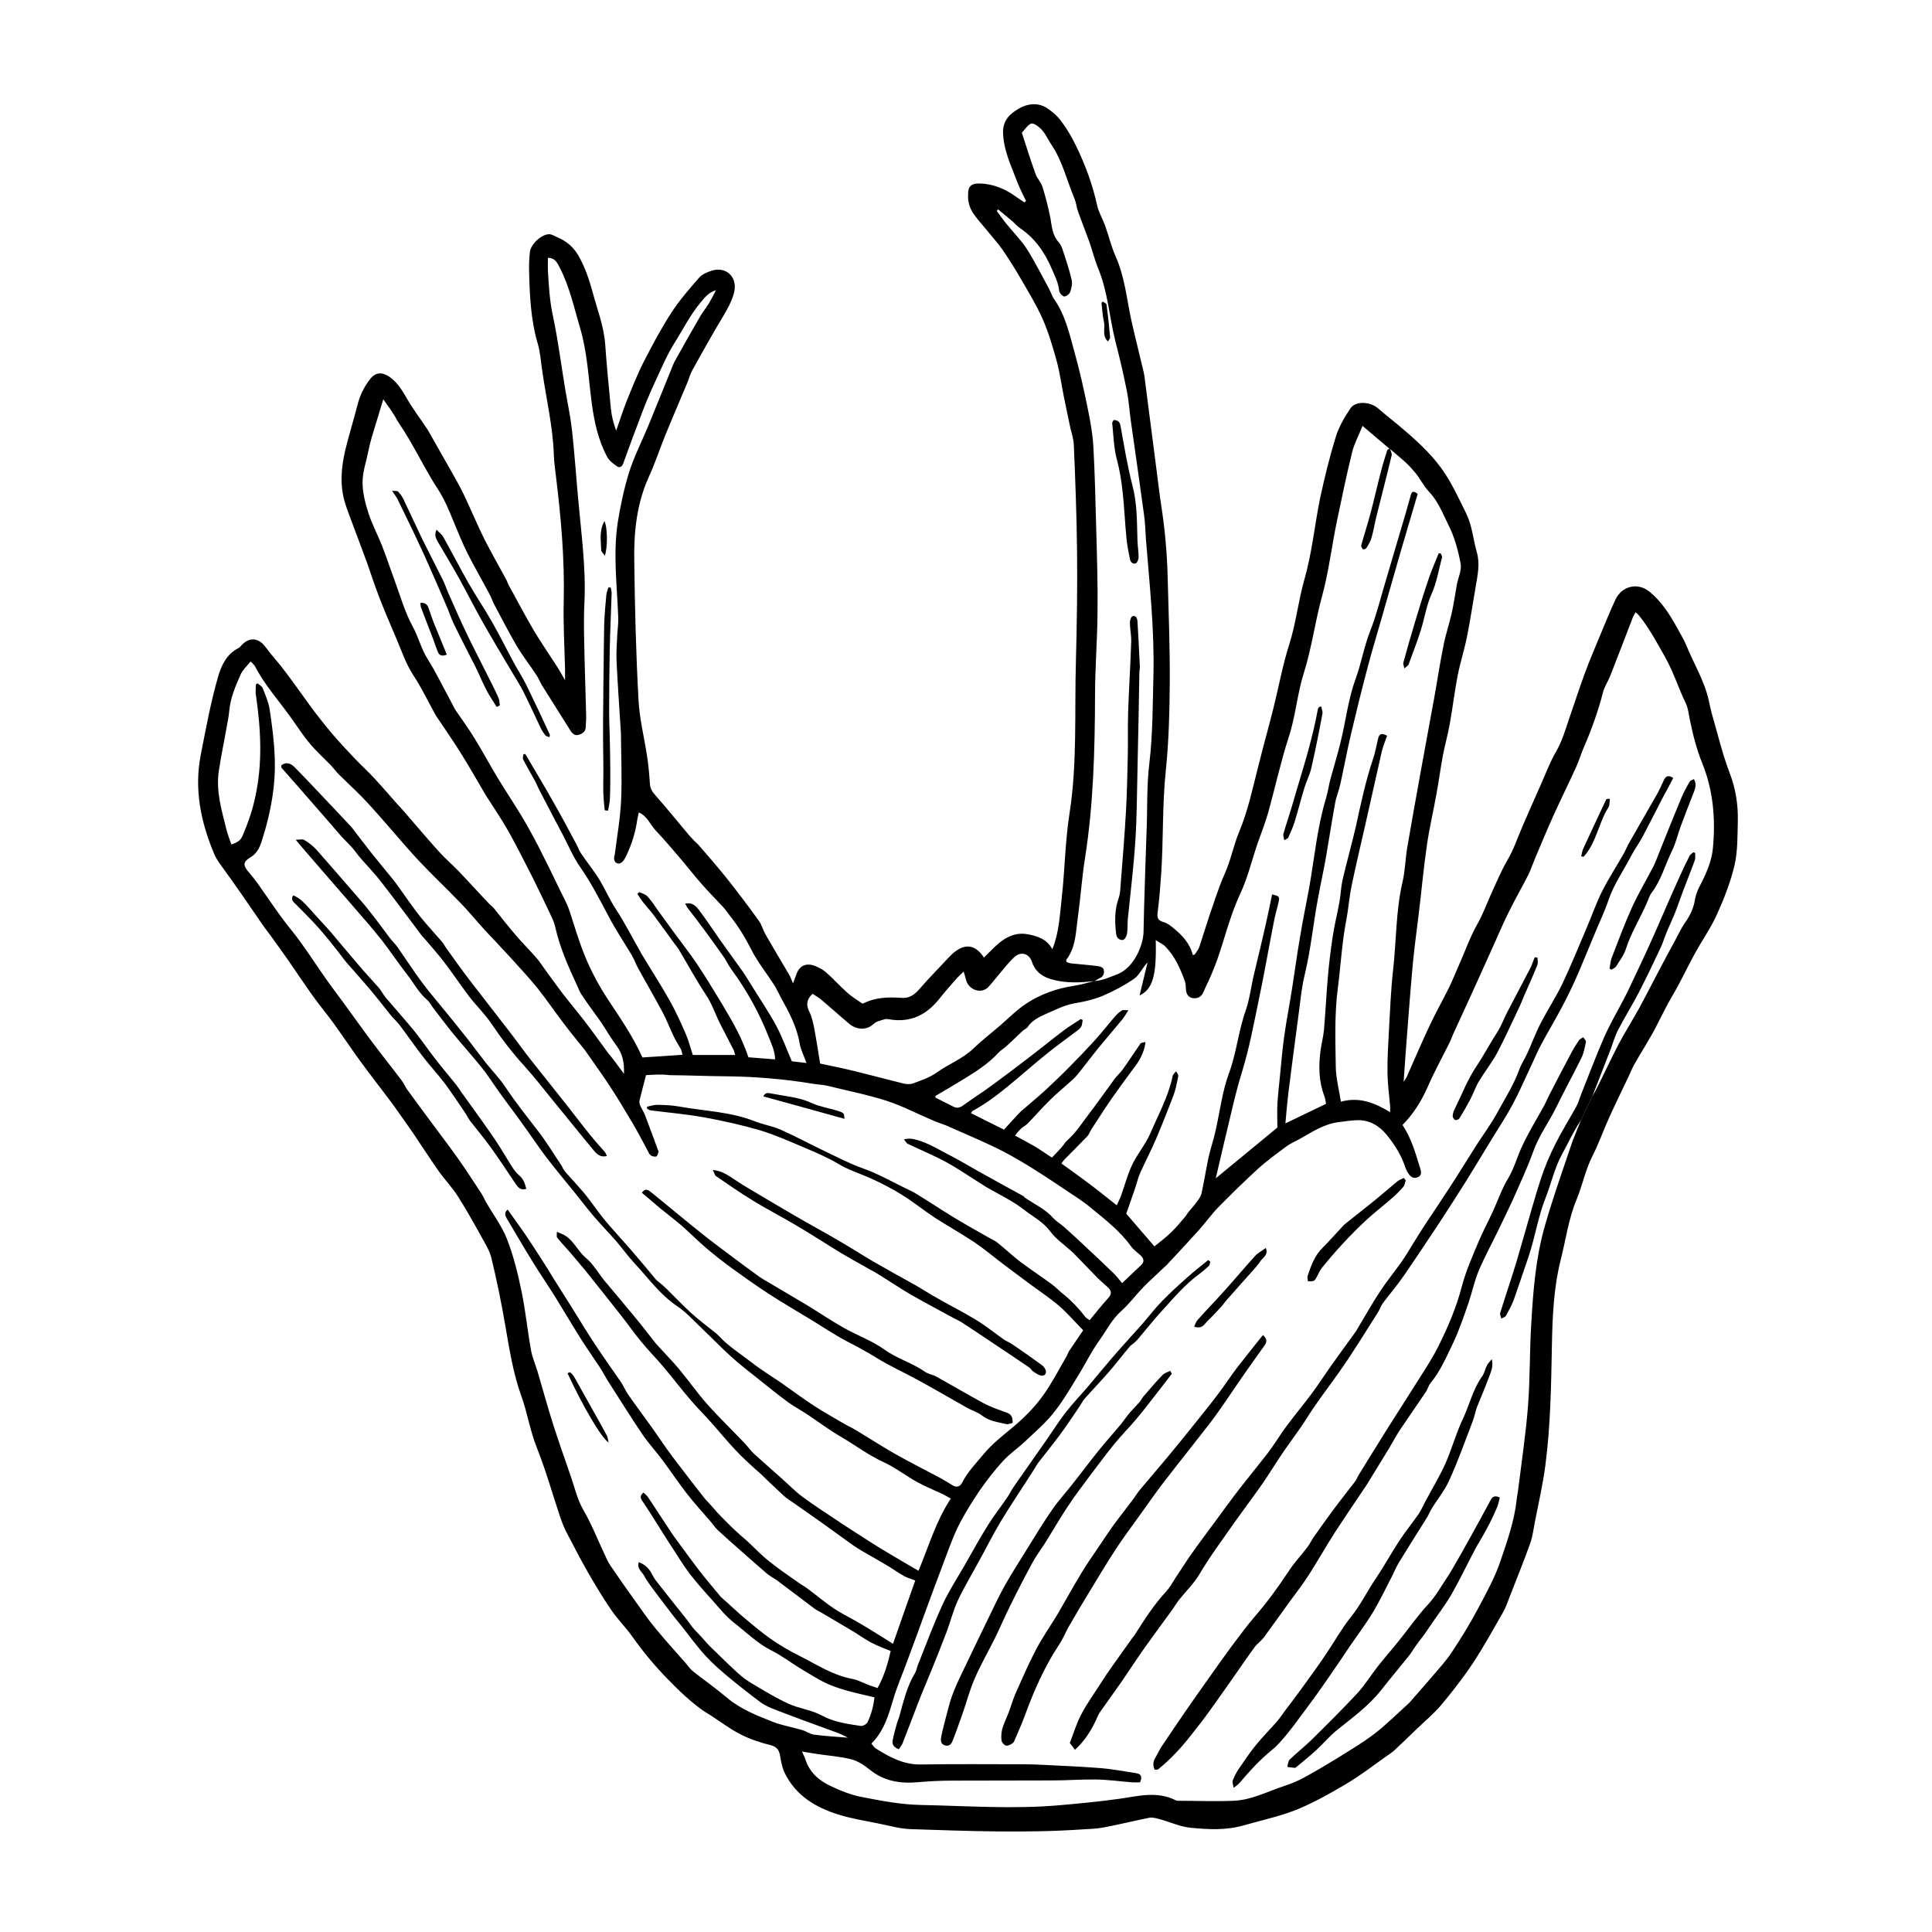 <?xml version="1.0" encoding="UTF-8"?>
<!-- Uploaded to: SVG Repo, www.svgrepo.com, Generator: SVG Repo Mixer Tools -->
<svg fill="#000000" width="800px" height="800px" version="1.1" viewBox="144 144 512 512" xmlns="http://www.w3.org/2000/svg">
 <g>
  <path d="m309.36 428.57c0.102-2.769-0.301-5.188-1.914-7.356-1.512-2.016-2.769-4.231-4.18-6.348-1.664-2.367-3.426-4.684-5.039-7.106-0.555-0.805-0.906-1.715-1.309-2.621-2.367-5.09-4.637-10.227-5.844-15.77-0.301-1.258-0.957-2.469-1.512-3.68-1.461-3.125-2.973-6.195-4.484-9.27-0.051-0.152-0.152-0.25-0.203-0.402-2.016-3.93-3.981-7.859-6.144-11.738-1.762-3.125-3.777-6.047-5.691-9.07-0.102-0.203-0.25-0.352-0.352-0.555-2.168-3.68-4.281-7.406-6.551-11.035-1.812-2.922-3.777-5.742-5.691-8.613-0.352-0.504-0.707-1.008-1.008-1.512-1.965-3.527-3.68-7.203-5.894-10.531-1.965-3.023-3.074-6.348-4.434-9.574-1.512-3.578-3.074-7.152-4.484-10.781-1.211-3.125-2.266-6.348-3.375-9.523-1.16-3.176-2.367-6.297-3.527-9.473-0.754-2.016-1.562-4.031-2.215-6.098-1.512-4.734-1.109-9.523 0-14.258 0.957-3.93 2.168-7.809 3.176-11.738 0.656-2.672 1.812-5.09 3.527-7.203 1.359-1.715 3.125-1.715 4.938-0.504 1.965 1.359 3.176 3.223 4.383 5.289 1.762 3.125 3.93 5.945 5.894 8.918 0.051 0.051 0.102 0.102 0.102 0.203 2.016 3.578 4.082 7.152 6.098 10.73 1.16 2.066 2.367 4.133 3.375 6.297 1.812 3.828 3.477 7.809 5.34 11.586 1.812 3.578 3.828 7.055 5.742 10.629 0.301 0.504 0.453 1.109 0.754 1.664 2.215 3.981 4.332 8.062 6.648 11.992 1.965 3.273 4.133 6.398 6.195 9.621 0.656 1.008 1.211 2.066 2.066 3.527v-2.871c-0.152-6.047-0.504-12.043-0.352-18.086 0.25-11.133-0.707-22.117-2.066-33.102-0.203-1.863-0.504-3.727-0.555-5.644-0.25-7.559-2.016-14.863-3.074-22.27-0.352-2.367-0.504-4.836-1.16-7.106-1.863-6.297-2.168-12.746-2.316-19.195-0.051-1.715 0-3.477 0.203-5.188 0.203-2.066 3.074-4.734 5.09-4.734 0.707 0 1.41 0.453 2.066 0.754 2.672 1.109 4.586 2.769 5.996 5.441 1.562 2.871 2.57 5.894 3.426 8.969 1.211 4.637 3.023 9.117 3.375 13.957 0.402 5.691 0.957 11.387 1.512 17.078 0.203 1.965 0.656 3.93 1.41 5.844 0.957-2.672 1.812-5.441 2.871-8.062 1.41-3.477 2.769-6.953 4.484-10.277 2.266-4.434 4.637-8.867 7.356-13.047 2.117-3.223 4.684-6.195 7.254-9.117 0.805-0.957 2.215-1.512 3.477-1.914 3.629-1.059 6.551 1.562 5.894 5.34-0.301 1.664-1.059 3.273-1.863 4.785-1.16 2.168-2.519 4.231-3.727 6.398-1.863 3.273-3.777 6.602-5.594 9.926-0.605 1.109-0.906 2.367-1.41 3.527-1.914 4.586-3.879 9.117-5.742 13.703-1.461 3.578-2.672 7.305-4.281 10.832-3.324 7.254-4.082 14.914-3.93 22.723 0.152 12.141 0.453 24.234 1.109 36.375 0.25 5.141 1.562 10.227 2.316 15.316 0.352 2.316 0.555 4.637 0.707 6.953 0.051 1.309 0.555 2.168 1.41 3.125 3.074 3.477 5.996 7.106 8.969 10.629 0.453 0.504 0.906 0.957 1.359 1.461 0.453 0.504 1.008 0.906 1.41 1.41 2.469 2.871 4.988 5.742 7.356 8.715 2.871 3.629 5.644 7.305 8.363 11.082 0.754 1.008 1.059 2.316 1.664 3.426 2.066 3.629 4.231 7.203 6.348 10.832 0.352 0.555 0.555 1.211 1.059 2.367 0.352-1.008 0.605-1.562 0.805-2.168 0.754-2.418 2.469-3.375 4.887-2.519 1.109 0.402 2.215 1.008 3.074 1.762 1.965 1.715 3.68 3.68 5.644 5.391 1.16 1.059 2.519 1.863 3.879 2.82 0.051 0 0.203 0.102 0.352 0 3.223-1.613 6.648-1.715 10.125-1.461 1.812 0.152 3.223-0.656 4.484-2.066 2.769-3.176 5.691-6.144 8.566-9.219 0.203-0.203 0.453-0.402 0.656-0.605 3.125-2.621 5.844-2.266 8.113 1.211 1.309-1.258 2.57-2.621 3.981-3.828 2.168-1.812 4.684-2.871 7.508-2.367 2.57 0.453 5.141 1.211 6.648 3.981 1.812-4.484 1.965-9.02 2.469-13.402 0.855-7.457 0.906-15.062 2.066-22.469 2.117-13.504 1.309-27.004 1.715-40.559 0.25-9.621 0.402-19.297 0.301-28.918-0.102-9.422-0.453-18.844-0.855-28.215-0.051-1.812-0.754-3.629-1.109-5.441-0.504-2.418-1.008-4.836-1.512-7.305-0.656-3.176-1.059-6.398-1.914-9.523-1.059-3.828-2.168-7.656-3.777-11.285-1.664-3.727-3.828-7.254-5.894-10.832-1.512-2.57-3.074-5.09-4.785-7.559-1.309-1.812-2.82-3.477-4.231-5.238-1.059-1.258-2.168-2.519-3.125-3.828-1.211-1.613-1.812-3.477-1.664-5.492-0.066-2.047 0.84-2.902 2.953-2.856 3.727 0.051 7.004 1.461 9.977 3.68 0.656 0.453 1.309 0.855 1.965 1.309 0.152-0.102 0.301-0.203 0.453-0.352-0.805-1.715-1.715-3.375-2.367-5.141-1.562-4.18-3.578-8.211-3.727-12.898-0.102-3.426 1.914-5.141 4.281-6.5 2.215-1.258 4.836-1.613 7.152-0.203 1.562 0.957 3.023 2.266 4.082 3.727 1.512 2.016 2.769 4.231 3.879 6.5 2.418 4.988 4.332 10.176 5.543 15.668 0.402 1.863 1.461 3.578 2.117 5.391 0.957 2.672 1.613 5.492 2.769 8.113 2.418 5.391 2.922 11.133 4.133 16.777 1.008 4.535 2.168 9.02 3.223 13.551 0.25 1.008 0.402 2.066 0.504 3.125 1.008 7.656 1.965 15.367 2.973 23.023 0.453 3.527 0.855 7.004 1.41 10.531 0.906 6.047 1.41 12.09 1.562 18.137 0.25 9.168 0.605 18.391 0.555 27.559-0.051 7.91-0.25 15.82-1.059 23.68-0.957 9.07-0.605 18.188-1.211 27.258-0.25 3.477-0.504 6.902-0.957 10.328-0.203 1.562 0.301 2.117 1.715 2.519 0.957 0.25 1.812 1.008 2.57 1.613 2.266 1.863 4.281 3.981 5.039 7.055 0.152-0.051 0.352-0.051 0.504-0.102 0.402-0.656 0.957-1.258 1.211-1.965 0.906-2.719 1.715-5.441 2.621-8.16 1.309-3.727 2.469-7.559 4.082-11.184 1.664-3.68 2.367-7.609 3.879-11.234 2.316-5.543 3.527-11.336 4.988-17.078 1.309-5.238 2.769-10.43 4.082-15.668 1.41-5.594 2.418-11.336 4.18-16.828 1.812-5.691 2.418-11.637 4.031-17.281 2.066-7.203 2.719-14.609 4.231-21.867 1.16-5.34 2.469-10.68 4.082-15.922 0.805-2.672 2.316-5.188 3.879-7.559 1.359-2.066 5.289-1.812 7.356 0 2.367 2.066 4.836 3.93 7.203 5.996 3.981 3.426 7.707 6.953 10.629 11.438 2.168 3.375 3.777 6.953 5.543 10.48 1.512 3.074 1.812 6.801 2.769 10.176 0.906 3.125 0.203 6.098-0.301 9.168-0.754 4.383-1.41 8.766-2.266 13.098-0.707 3.527-1.812 6.953-2.519 10.48-0.805 4.231-1.309 8.465-2.066 12.695-0.504 2.871-1.309 5.691-1.863 8.566-0.605 3.324-1.059 6.699-1.664 10.027-0.805 4.484-1.863 8.969-2.519 13.453-0.906 6.195-1.461 12.395-2.215 18.59-0.504 4.231-1.109 8.465-1.512 12.695-0.605 6.602-1.109 13.199-1.613 19.801-0.301 3.727-0.555 7.508-0.855 11.789 0.453-0.707 0.656-0.957 0.805-1.258 2.066-4.684 4.082-9.371 6.246-13.957 1.562-3.324 3.375-6.5 4.988-9.773 1.008-2.066 1.863-4.281 2.82-6.398 1.512-3.426 2.769-7.004 4.586-10.227 1.562-2.719 2.57-5.594 3.828-8.363 1.359-2.922 2.57-5.894 4.18-8.664 1.715-2.871 2.719-5.996 4.031-9.02 1.562-3.629 3.176-7.254 4.785-10.883 1.359-3.023 2.469-6.098 4.133-8.969 1.613-2.769 2.469-5.793 3.477-8.766 1.359-3.879 2.621-7.859 4.031-11.688 1.309-3.578 2.82-7.106 4.281-10.629 1.309-3.125 2.57-6.246 3.981-9.27 1.715-3.527 5.844-4.535 8.918-2.066 3.273 2.621 5.441 6.098 7.457 9.723 0.805 1.512 1.715 2.973 2.367 4.535 1.965 4.836 4.785 9.371 5.945 14.559 0.25 1.109 0.453 2.215 0.754 3.324 1.562 5.34 2.82 10.781 4.785 15.922 1.613 4.18 2.266 8.414 2.168 12.746-0.102 3.879 0 7.91-0.855 11.688-1.059 4.484-2.769 8.867-4.684 13.098-1.664 3.68-4.031 7.004-5.945 10.531-2.016 3.68-3.777 7.508-5.894 11.082-1.613 2.719-2.922 5.543-4.383 8.312-1.664 3.223-3.68 6.297-5.492 9.473-0.656 1.109-1.109 2.316-1.664 3.477-1.762 3.68-3.527 7.305-5.188 10.984-1.512 3.324-2.719 6.801-4.383 10.078-1.914 3.727-2.672 7.809-4.231 11.586-2.168 5.188-2.871 10.73-4.231 16.07-1.863 7.457-2.168 14.965-2.316 22.57-0.203 10.68-0.352 21.41-1.762 32.043-0.656 4.887-1.762 9.723-2.719 14.609-0.402 2.016-0.605 4.031-1.309 5.945-1.664 4.684-3.578 9.32-5.391 14.008-0.555 1.461-1.059 2.973-1.863 4.332-2.519 4.383-4.988 8.867-7.758 13.098-2.621 3.981-5.594 7.758-8.613 11.387-1.965 2.316-4.383 4.281-6.551 6.398-1.863 1.812-3.777 3.629-5.644 5.391-0.301 0.301-0.656 0.605-1.059 0.855-3.981 2.769-7.809 5.793-11.992 8.262-3.828 2.266-7.758 4.484-11.941 6.297-4.887 2.117-9.977 3.125-15.012 4.586-4.684 1.359-9.371 1.109-14.055 0.656-2.769-0.25-5.441-1.512-8.211-2.266-0.906-0.25-1.914-0.555-2.769-0.402-4.031 0.805-8.062 1.812-12.09 2.57-1.762 0.352-3.578 0.402-5.391 0.504-15.266 1.059-30.582 0.453-45.848-0.051-2.82-0.102-5.594-0.906-8.363-1.461-3.629-0.754-7.305-1.309-10.781-2.418-5.996-1.863-11.234-4.988-14.156-10.934-0.656-1.309-0.957-2.82-1.211-4.332-0.25-1.664-0.754-2.672-2.621-3.125-2.672-0.656-5.391-1.562-7.859-2.82-2.719-1.359-5.141-3.223-7.707-4.887-0.805-0.504-1.664-1.008-2.469-1.562-3.324-2.418-6.297-5.238-9.168-8.211-3.477-3.527-6.602-7.356-9.473-11.387-1.715-2.418-3.879-4.535-5.543-7.004-2.215-3.223-4.18-6.551-6.144-9.926-2.066-3.629-3.981-7.356-5.894-11.035-0.605-1.211-1.059-2.469-1.512-3.777-2.016-6.047-3.727-12.191-6.098-18.137-1.812-4.484-2.519-9.27-4.133-13.754-2.215-6.144-3.176-12.496-4.281-18.844-1.008-5.894-2.215-11.789-3.629-17.633-0.453-1.965-1.613-3.828-2.621-5.644-2.016-3.68-4.082-7.305-6.297-10.832-1.512-2.367-3.527-4.434-5.141-6.75-2.266-3.223-4.434-6.602-6.648-9.875-1.613-2.367-3.273-4.637-4.887-6.953-0.605-0.855-1.211-1.664-1.863-2.519-2.469-3.273-4.988-6.5-7.406-9.824-2.418-3.324-4.684-6.75-7.106-10.078-1.762-2.418-3.68-4.684-5.391-7.106-2.215-3.074-4.332-6.297-6.5-9.422-1.562-2.266-3.223-4.484-4.836-6.75-0.656-0.906-1.359-1.762-1.965-2.672-1.863-2.719-3.727-5.441-5.594-8.113-1.914-2.769-3.879-5.492-5.844-8.211-0.504-0.754-1.008-1.512-1.359-2.367-3.578-8.465-5.391-17.23-3.578-26.398 1.359-6.902 2.621-13.855 4.586-20.656 0.805-2.82 2.215-5.945 5.289-7.508 0.402-0.203 0.707-0.555 1.008-0.906 2.066-2.168 4.535-1.863 6.297 0.605 1.664 2.266 3.629 4.332 5.289 6.602 2.266 2.973 4.383 6.047 6.602 9.07 1.914 2.57 3.879 5.09 5.945 7.508 1.914 2.266 4.031 4.434 6.047 6.602 1.664 1.715 3.426 3.324 5.039 5.09 2.066 2.215 4.031 4.535 6.047 6.801 0.555 0.605 1.16 1.211 1.664 1.812 3.125 3.629 6.195 7.254 9.422 10.832 1.613 1.762 3.426 3.324 5.09 5.039 2.168 2.266 4.281 4.586 6.449 6.902 0.555 0.605 1.109 1.16 1.664 1.762 0.402 0.402 0.906 0.754 1.309 1.258 1.863 2.316 3.68 4.684 5.644 6.953 1.762 2.066 3.727 4.031 5.543 6.098 0.855 0.957 1.512 2.066 2.266 3.074 1.613 2.168 3.125 4.332 4.785 6.5 1.863 2.418 3.828 4.734 5.691 7.152 2.117 2.769 4.18 5.644 6.246 8.465 1.395 1.656 2.703 3.473 4.215 5.539zm124.64-24.586c2.215-0.102 4.133-1.059 6.144-1.812 4.383-1.715 6.801-7.656 6.902-11.082 0.051-2.215 0.102-4.434 0.152-6.648 0.203-6.699 0.402-13.402 0.656-20.102 0.25-6.047 0-12.141 0.754-18.238 0.906-7.609 0.855-15.316 1.059-23.023 0.301-12.043-1.008-24.031-1.965-35.973-0.152-2.168-0.203-4.383-0.504-6.551-1.109-8.262-2.316-16.473-3.477-24.738-0.402-2.769-0.555-5.543-1.109-8.262-0.855-4.332-1.863-8.613-2.973-12.898-1.664-6.551-2.016-13.352-4.684-19.699-0.906-2.215-1.461-4.586-2.266-6.852-0.957-2.672-2.016-5.289-2.973-7.961-0.402-1.109-0.504-2.367-0.957-3.477-2.016-4.734-3.125-9.824-6.047-14.207-1.16-1.715-1.863-3.727-3.68-4.988-1.359-0.957-1.715-1.059-2.82 0.051-0.402 0.402-0.754 0.906-1.41 1.664 1.16 3.578 2.316 7.254 3.629 10.934 0.402 1.16 1.461 2.168 1.812 3.324 0.855 2.719 1.562 5.492 2.117 8.312 0.402 2.266 0.504 4.586 2.215 6.449 0.555 0.605 0.855 1.41 1.109 2.215 0.855 2.57 1.715 5.141 2.316 7.758 0.25 1.008-0.051 2.215-0.402 3.223-0.203 0.555-1.109 1.211-1.613 1.16-0.504-0.102-1.258-0.957-1.309-1.562-0.203-2.066-1.109-3.828-1.914-5.691-1.863-4.383-4.434-8.113-8.414-10.832-0.754-0.504-1.359-1.211-2.016-1.812-1.258-1.059-2.57-2.117-3.828-3.176-0.102 0.152-0.25 0.25-0.352 0.402 0.805 1.109 1.613 2.266 2.469 3.324 1.812 2.266 3.93 4.332 5.492 6.75 2.117 3.324 3.879 6.902 5.793 10.379 0.555 1.008 0.855 2.117 1.512 3.023 2.973 4.281 4.031 9.27 5.391 14.156s2.469 9.875 3.477 14.863c0.656 3.223 1.258 6.551 1.461 9.824 0.402 7.203 0.555 14.461 0.754 21.664 0.203 7.508 0.453 15.062 0.352 22.57-0.051 7.203-0.656 14.461-0.656 21.664-0.051 14.508-0.402 29.02-2.672 43.379-0.805 5.141-1.16 10.328-1.863 15.469-0.555 3.879-0.504 8.012-3.074 11.387-0.051 0.102 0 0.301 0.051 0.605 0.352 0.102 0.754 0.301 1.16 0.352 2.316 0.25 4.637 0.402 6.953 0.707 0.754 0.102 1.762 0.25 1.812 1.359 0.051 0.906-0.352 1.562-1.258 1.914-0.5 0.246-0.852 0.551-1.309 0.703-3.68 0.453-7.356 0.605-10.984-0.352-2.57-0.656-4.637-2.016-5.543-4.734-0.707-2.117-2.769-2.871-4.535-1.359-1.613 1.41-2.871 3.176-4.281 4.785-0.906 1.059-1.762 2.215-2.719 3.223-1.965 2.066-5.34 0.707-5.945-1.965-0.152-0.605-0.352-1.211-0.605-2.117-0.656 0.656-1.16 1.059-1.613 1.562-1.512 1.762-3.125 3.477-4.535 5.289-3.477 4.535-7.859 6.852-13.703 5.793-0.352-0.051-0.805-0.102-1.109 0-0.957 0.352-2.117 0.504-2.82 1.16-1.965 1.914-4.684 1.613-6.551 0.051-2.469-2.066-4.836-4.231-7.305-6.297-0.754-0.656-1.664-1.16-2.418-1.664-1.613 1.512-1.715 2.922-0.906 4.637 0.656 1.309 1.008 2.82 1.309 4.281 0.605 3.223 1.109 6.5 1.613 9.574 3.176 0.707 6.195 1.258 9.168 2.016 4.332 1.059 8.613 2.215 12.898 3.273 0.805 0.203 1.812 0.25 2.621-0.051 2.117-0.805 4.332-1.512 6.144-2.82 3.176-2.266 6.852-3.629 9.723-6.348 2.316-2.215 4.836-4.18 7.254-6.246 2.266-1.965 4.383-4.133 6.852-5.742 3.777-2.469 8.012-3.981 12.543-4.684 1.875-0.262 3.637-0.812 5.449-1.266zm78.395-140.97c-0.102-0.051-0.152-0.102-0.25-0.152-2.266-1.914-4.484-3.828-7.055-5.996-1.059 2.621-2.215 4.734-2.769 7.004-1.461 5.945-2.719 11.992-3.981 18.035-1.41 6.699-2.168 13.453-3.981 20.102-1.863 6.699-2.719 13.703-4.836 20.355-1.762 5.543-2.168 11.488-4.031 17.078-2.117 6.551-3.578 13.352-5.441 20-0.855 3.023-2.066 5.945-3.074 8.918-1.359 4.133-2.367 8.312-4.231 12.344-1.965 4.18-3.324 8.664-4.684 13.098-1.211 4.031-2.672 7.961-4.535 11.738-0.25 0.555-0.453 1.109-0.754 1.664-0.555 1.059-1.512 1.461-2.672 1.309-1.211-0.203-1.715-1.059-1.812-2.266-0.051-0.805-0.051-1.664-0.352-2.418-1.211-3.223-2.57-6.398-5.039-8.918-0.656-0.707-1.613-1.109-2.621-1.762 0.25 9.371-0.805 13-4.281 14.66 0.754-3.074 1.41-5.894 2.117-8.766-1.359 1.41-2.117 3.273-3.477 4.281-2.621 1.812-5.492 3.324-8.414 4.586-2.316 0.957-4.887 1.562-7.406 1.965-2.871 0.504-5.34 1.863-7.961 2.973-1.715 0.754-3.375 1.664-4.484 3.273-0.301 0.453-0.957 0.707-1.41 1.109-0.754 0.707-1.512 1.461-2.266 2.168-0.707 0.656-1.41 1.309-2.117 1.965-0.605 0.555-1.359 0.957-1.914 1.562-2.871 3.125-6.449 5.34-10.027 7.508-2.215 1.359-4.484 2.672-6.699 3.981-0.051 0.051-0.051 0.25-0.051 0.453 1.562 0.805 3.176 1.613 4.785 2.418 0.906 0.453 1.664 0.301 2.519-0.301 2.57-1.863 5.289-3.578 7.859-5.492 3.125-2.266 6.246-4.637 9.32-7.004 3.125-2.367 6.195-4.887 9.32-7.254 1.512-1.16 3.125-2.117 4.734-3.176 0.152 0.102 0.301 0.152 0.504 0.25-0.152 0.605-0.102 1.359-0.453 1.863-0.453 0.656-1.211 1.109-1.863 1.613-2.117 1.613-4.332 3.176-6.398 4.836-2.922 2.316-5.742 4.734-8.566 7.152-3.777 3.176-7.559 6.297-11.941 8.664-0.152 0.102-0.203 0.301-0.402 0.555 2.922 1.461 5.691 2.871 8.766 4.383 1.109-1.211 2.117-2.367 3.176-3.477 0.453-0.504 0.906-1.008 1.41-1.461 2.117-1.863 4.332-3.629 6.398-5.543 2.168-2.016 4.332-4.082 6.398-6.195 2.215-2.215 4.383-4.484 6.5-6.801 1.965-2.168 3.727-4.434 5.644-6.648 0.504-0.555 1.059-1.059 1.715-1.461 0.352-0.203 0.855-0.051 1.715-0.051-0.656 1.008-1.059 1.715-1.562 2.367-2.117 2.57-4.332 5.141-6.449 7.707-1.715 2.117-3.375 4.332-5.09 6.5-0.605 0.754-1.258 1.461-2.016 2.117-1.863 1.715-3.828 3.273-5.644 5.09-2.066 2.016-3.981 4.231-5.996 6.297-0.504 0.504-1.258 0.855-1.762 1.359-0.555 0.504-1.008 1.109-1.512 1.762 1.863 1.059 3.477 1.863 5.039 2.769 1.512 0.906 2.973 1.914 4.734 3.074 0.906-0.957 1.715-1.762 2.469-2.621 0.555-0.605 0.957-1.359 1.562-1.914 2.316-2.016 3.93-4.637 5.793-7.055 2.316-3.023 4.484-6.144 6.75-9.219 0.656-0.906 1.512-1.613 2.168-2.519 1.613-2.266 3.125-4.586 4.684-6.852 0.203-0.301 0.805-0.301 1.359-0.453-0.152 1.914-1.16 4.281-2.418 5.996-2.168 2.922-4.332 5.844-6.449 8.867-1.914 2.769-3.727 5.594-5.543 8.414-0.352 0.555-0.555 1.258-1.008 1.715-2.016 2.117-4.082 4.133-6.098 6.195-0.203 0.203-0.352 0.453-0.754 1.008 2.469 1.762 4.836 3.477 7.203 5.238 2.418 1.812 4.785 3.727 7.457 5.844 0.402-0.906 0.805-1.664 1.109-2.469 1.008-2.769 1.715-5.644 2.973-8.262 1.359-2.871 3.527-5.391 4.785-8.262 2.117-4.988 4.836-9.824 5.945-15.266 0.102-0.453 0.605-0.855 0.906-1.258 0.453 0.605 0.656 1.059 0.555 1.461-0.352 1.664-0.656 3.426-1.258 4.988-1.512 3.981-3.074 7.91-4.734 11.789-1.258 2.922-2.769 5.793-4.082 8.715-0.605 1.359-0.906 2.871-1.41 4.281-0.805 2.316-1.613 4.586-2.266 6.5 2.769 3.223 5.289 6.144 7.457 8.664 1.461-1.211 3.023-2.316 4.383-3.68 1.359-1.258 2.519-2.719 3.727-4.133 0.402-0.453 0.656-1.008 1.059-1.461 0.555-0.707 1.211-1.359 1.715-2.066 0.605-0.805 1.309-1.664 1.562-2.57 0.707-3.125 1.211-6.348 1.863-9.523 0.504-2.266 1.258-4.434 1.762-6.648 1.258-5.289 1.812-10.73 3.727-15.922 1.965-5.289 2.469-11.082 4.383-16.473 1.109-3.176 1.461-6.602 2.266-9.875 1.059-4.484 2.168-8.969 3.176-13.504 0.555-2.469 1.059-4.938 1.562-7.406 1.863 0.402 2.016 0.555 1.762 1.863-0.352 1.664-0.906 3.324-1.211 4.988-1.41 7.106-2.621 14.258-4.133 21.363-1.309 6.297-2.469 12.594-4.383 18.793-1.863 5.996-3.125 12.191-4.637 18.289-0.805 3.273-1.512 6.551-2.316 9.926 5.644-4.637 11.082-9.117 16.324-13.453 0-2.066-0.102-4.133 0-6.195 0.152-2.418 0.402-4.785 0.656-7.203 0.402-3.727 0.656-7.508 1.211-11.184 0.555-3.981 1.359-7.961 1.965-11.891 0.754-4.684 1.359-9.371 2.168-14.008 0.707-4.332 1.613-8.664 2.418-13 1.41-7.961 2.117-16.07 4.484-23.832 0.504-1.664 0.707-3.375 1.16-5.039 0.906-3.324 1.914-6.602 2.719-9.926 1.359-5.492 1.965-11.184 3.93-16.574 1.512-4.082 2.215-8.465 3.828-12.594 1.715-4.332 2.82-8.969 4.18-13.453 1.812-6.144 3.629-12.293 5.441-18.438 0.402-1.461 0.805-2.871 1.211-4.332 0.301-1.109 0.906-0.957 1.812-0.25-1.562 5.34-3.176 10.68-4.734 16.07-1.664 5.793-3.324 11.637-4.988 17.434-1.258 4.383-2.57 8.715-3.727 13.148-1.512 5.742-2.922 11.488-4.281 17.23-1.008 4.332-1.812 8.664-2.769 13-0.352 1.664-1.059 3.273-1.359 4.938-0.906 4.938-1.664 9.926-2.519 14.863-0.605 3.375-1.359 6.75-1.965 10.078-1.309 6.75-1.914 13.602-3.527 20.355-1.008 4.082-1.309 8.312-1.914 12.496-0.855 6.449-1.715 12.898-2.519 19.398-0.301 2.519-0.504 5.039-0.754 7.809 3.777-1.812 7.203-3.477 10.68-5.141 0 0 0.102-0.152 0.051-0.301-0.102-0.605-0.203-1.211-0.402-1.762-1.512-3.981-1.562-8.062-1.008-12.191 0.25-1.863 0.754-3.629 0.906-5.492 0.402-4.586 0.605-9.168 1.008-13.703 0.301-3.68 0.754-7.305 1.309-10.984 0.453-3.023 1.211-5.996 1.762-9.02 0.352-1.914 0.402-3.879 0.805-5.793 1.109-4.785 2.469-9.574 3.578-14.359 1.309-5.996 2.57-11.992 4.535-17.836 0.605-1.762 0.906-3.629 1.359-5.441 0.301-1.309 1.008-1.461 2.367-0.707-0.504 1.41-1.059 2.769-1.41 4.18-1.461 6.398-2.871 12.797-4.332 19.246-1.211 5.391-2.519 10.781-3.629 16.172-0.656 3.074-0.855 6.246-1.461 9.32-1.16 6.047-1.461 12.191-2.266 18.289-0.855 6.75-0.605 13.703-0.504 20.555 0.051 2.973 0.855 5.996 1.359 9.219 4.887-1.359 8.969 0.301 13.047 2.769v-1.562c-0.25-2.922-0.656-5.844-0.707-8.766-0.051-3.828 0.203-7.656 0.402-11.539 0.301-5.34 0.504-10.68 1.109-16.02 0.855-7.656 0.707-15.469 2.469-23.074 0.707-2.973 0.754-6.144 1.258-9.168 1.16-6.75 2.367-13.453 3.578-20.152 1.16-6.449 2.367-12.848 3.527-19.246 0.855-4.734 1.562-9.523 2.519-14.207 0.555-2.871 1.512-5.644 2.168-8.516 0.555-2.519 0.906-5.039 1.359-7.559 0.352-1.863 1.309-3.777 1.008-5.492-0.656-3.527-1.613-7.106-3.223-10.277-1.512-3.023-2.719-6.297-5.188-8.867-1.562-1.664-2.519-3.879-4.133-5.594-1.816-2.207-4.082-3.867-6.148-5.684zm53.555 171.55c0.402-0.707 0.855-1.41 1.211-2.168 1.965-3.879 3.777-7.809 5.793-11.688 1.715-3.223 3.68-6.348 5.441-9.523 1.914-3.527 3.727-7.152 5.644-10.73 1.309-2.519 2.672-4.988 4.031-7.508 0.805-1.461 1.461-2.973 2.418-4.332 1.359-1.914 2.367-3.93 2.719-6.348 0.203-1.16 0.656-2.316 1.211-3.375 1.664-3.223 3.176-6.5 3.527-10.176 0.707-7.656 0.102-15.215-2.82-22.418-1.512-3.727-2.469-7.559-3.273-11.438-0.301-1.461-0.453-3.074-1.059-4.383-2.016-4.18-3.375-8.613-5.691-12.645-2.117-3.727-4.082-7.457-6.801-10.781-0.203-0.25-0.504-0.453-0.855-0.805-0.301 0.555-0.555 0.906-0.707 1.309-2.016 5.238-4.031 10.531-6.098 15.77-0.555 1.359-1.461 2.672-1.812 4.082-1.309 5.09-3.074 10.027-5.188 14.863-0.707 1.664-1.211 3.375-1.965 5.039-1.914 4.231-3.981 8.363-5.894 12.594-1.762 3.879-3.375 7.809-5.039 11.738-0.555 1.309-1.008 2.672-1.613 3.981-1.715 3.375-3.629 6.699-5.289 10.078-1.359 2.719-2.57 5.543-3.828 8.363-1.461 3.223-2.871 6.398-4.332 9.621-2.168 4.785-4.383 9.574-6.551 14.309-0.352 0.754-0.605 1.562-0.957 2.266-1.965 3.93-4.082 7.809-5.844 11.84-1.664 3.777-3.777 7.106-6.648 10.027 2.316 3.477 3.426 7.406 4.637 11.336 0.301 1.008 0.605 2.016-0.605 2.519-1.211 0.504-2.016-0.203-2.621-1.211-0.25-0.402-0.453-0.805-0.605-1.211-1.059-3.324-2.871-6.246-5.09-8.918-2.016-2.418-4.586-3.879-7.809-3.777-1.562 0.051-3.125 0.301-4.734 0.504-4.031 0.453-7.254 2.719-10.629 4.586-1.109 0.605-2.316 1.109-3.324 1.863-2.621 1.965-5.289 3.879-7.707 6.098-3.527 3.223-6.953 6.602-10.328 10.027-1.863 1.914-3.426 4.133-5.238 6.144-2.519 2.82-5.141 5.594-7.707 8.363-0.25 0.25-0.504 0.555-0.754 0.805-2.066 1.965-4.18 3.828-6.144 5.844-2.016 2.066-3.727 4.434-5.894 6.348-2.469 2.215-3.879 5.09-5.742 7.707-2.215 3.074-3.879 6.551-5.894 9.773-2.066 3.375-4.031 6.75-6.551 9.824-2.266 2.769-4.938 4.988-7.457 7.406-1.863 1.715-3.981 3.176-5.691 5.039-2.215 2.418-4.231 5.039-6.098 7.707-2.117 3.125-4.18 6.398-5.844 9.773-1.715 3.578-2.973 7.356-4.383 11.035-1.258 3.273-2.469 6.602-3.68 9.875-1.812 4.988-3.629 9.977-5.492 14.965-1.16 3.176-2.519 6.246-3.477 9.473-1.309 4.332-2.469 8.664-5.894 12.043 0.453 0.504 0.707 1.008 1.109 1.258 3.68 2.316 7.457 4.383 12.043 4.281 9.117-0.152 18.238-0.051 27.355-0.051 1.664 0 3.324 0.051 4.988 0.152 5.039 0.25 10.078 0.453 15.113 0.855 3.223 0.25 6.398 0.855 9.574 1.359 1.41 0.203 1.613 1.059 1.008 2.418-0.707 0-1.41 0.051-2.066 0-3.223-0.25-6.449-0.707-9.621-0.754-3.828-0.051-7.656 0.25-11.539 0.25-8.867 0.051-17.785 0-26.652 0.051-2.922 0-5.894 0.152-8.816 0.402-4.734 0.453-9.117-0.203-12.949-3.324-1.41-1.16-3.125-2.266-4.836-2.719-2.922-0.754-5.996-0.957-9.02-1.41-1.309-0.203-2.57-0.402-4.082-0.656 0.352 0.855 0.656 1.359 0.855 1.914 1.059 3.527 3.578 5.742 6.699 7.203 2.621 1.258 5.391 2.367 8.262 2.922 5.141 1.008 10.43 2.016 15.617 2.117 12.344 0.25 24.688 1.16 37.031 0.051 5.188-0.453 10.328-0.957 15.469-1.664 5.09-0.707 10.176-2.168 15.164 0.402 0.152 0.051 0.301 0.102 0.453 0.102 4.938 0 9.926 0.203 14.863 0 4.785-0.203 9.07-2.519 13.551-3.981 1.715-0.555 3.375-1.258 4.988-2.117 3.074-1.664 6.098-3.477 9.07-5.289 3.273-2.066 6.648-4.031 9.723-6.398 3.176-2.469 6.047-5.34 9.02-8.012 0.453-0.402 0.805-0.906 1.211-1.359 1.613-1.863 3.273-3.68 4.836-5.543 1.812-2.168 3.777-4.231 5.34-6.602 2.519-3.777 4.938-7.707 7.055-11.738 2.215-4.133 4.535-8.363 5.996-12.797 1.762-5.188 3.578-10.379 4.18-15.871 0.102-1.059 0.352-2.066 0.453-3.125 0.906-7.305 2.016-14.609 2.57-21.914 0.555-7.203 0.402-14.461 0.855-21.664 0.504-8.715 1.16-17.332 3.578-25.844 1.812-6.348 3.981-12.594 6.098-18.844 0.453-1.258 0.855-2.57 1.309-3.828 0.707-1.863 1.512-3.727 2.266-5.594 0.891-1.859 1.898-4.027 2.906-6.144zm-250.75-5.641c-0.656 2.57-1.211 4.637-1.715 6.699-0.102 0.402 0 0.906 0.152 1.309 0.402 0.906 0.957 1.715 1.309 2.621 1.16 3.074 2.316 6.144 3.426 9.219 0.102 0.203 0.203 0.453 0.102 0.656-0.152 0.402-0.301 1.008-0.605 1.059-0.402 0.102-1.059-0.051-1.41-0.301-0.402-0.301-0.605-0.855-0.855-1.309-1.309-2.418-2.57-4.887-3.981-7.254-2.016-3.426-4.082-6.852-6.297-10.227-2.066-3.125-4.281-6.144-6.398-9.219-0.102-0.102-0.203-0.25-0.301-0.352-1.863-2.316-3.727-4.586-5.492-6.953-2.266-2.973-4.383-6.098-6.699-9.02-2.32-2.828-4.84-5.547-7.356-8.316-2.168-2.367-4.383-4.684-6.551-7.004-2.215-2.418-4.281-4.988-6.602-7.356-3.68-3.828-7.559-7.457-11.184-11.336-3.426-3.68-6.602-7.559-9.926-11.285-1.512-1.715-3.074-3.477-4.684-5.141-2.016-2.066-4.18-4.082-6.246-6.098-0.805-0.805-1.461-1.715-2.215-2.519-1.863-1.914-3.879-3.727-5.594-5.793-1.863-2.215-3.426-4.684-5.141-7.055-3.176-4.434-6.852-8.516-9.371-13.402-0.203-0.352-0.555-0.656-1.16-1.258-0.957 1.211-2.066 2.215-2.621 3.426-1.359 3.074-2.719 6.195-3.023 9.621-0.152 1.562-0.453 3.125-0.754 4.684-0.656 3.777-1.461 7.508-2.016 11.285-0.805 5.34 0.754 10.43 2.016 15.516 0.352 1.359 0.855 2.672 1.309 3.981 1.965-0.707 2.469-1.109 3.125-2.672 1.359-3.223 2.519-6.551 3.223-10.027 1.965-8.969 1.461-17.938 0.152-26.902-0.152-0.906 0-1.863 0-2.82 0.152-0.102 0.301-0.203 0.453-0.301 0.453 0.453 1.16 0.754 1.359 1.309 0.707 1.812 1.512 3.629 1.812 5.492 0.656 4.231 1.211 8.516 1.359 12.797 0.301 7.203-0.957 14.207-3.074 21.059-0.605 2.016-1.211 4.18-3.324 5.441-2.016 1.211-2.066 2.117-0.504 3.93 0.855 1.008 1.715 2.066 2.469 3.125 2.066 2.922 4.082 5.945 6.195 8.816 1.715 2.367 3.629 4.535 5.289 6.902 2.316 3.223 4.484 6.551 6.75 9.773 1.863 2.621 3.828 5.141 5.691 7.758 2.266 3.074 4.434 6.195 6.75 9.219 2.418 3.223 4.938 6.348 7.356 9.574 0.605 0.754 0.957 1.715 1.512 2.469 2.266 3.125 4.586 6.246 6.902 9.371 2.215 3.023 4.484 5.945 6.648 9.02 2.117 2.973 4.082 6.098 6.098 9.117 0.453 0.707 0.754 1.461 1.16 2.168 1.914 3.375 4.332 6.551 5.691 10.078 1.715 4.434 2.871 9.168 3.828 13.855 1.059 5.141 1.562 10.43 2.519 15.617 0.352 1.914 1.16 3.68 1.715 5.543 1.359 4.684 2.672 9.371 4.133 14.008 1.461 4.586 3.074 9.117 4.637 13.652 1.059 3.023 1.715 6.144 3.375 9.02 2.066 3.527 3.578 7.406 5.34 11.133 0.555 1.16 1.008 2.367 1.715 3.426 2.215 3.273 4.484 6.5 6.801 9.723 1.715 2.367 3.324 4.785 5.188 7.004 2.57 3.125 5.289 6.098 7.961 9.168 0.656 0.707 1.16 1.562 1.914 2.168 2.973 2.367 6.144 4.586 9.07 7.055 3.629 3.074 7.91 4.734 12.242 6.449 2.469 0.957 5.188 1.41 7.758 2.168 1.059 0.301 2.016 1.059 3.125 1.211 2.973 0.402 5.996 0.555 8.969 0.805-1.41-0.805-2.769-1.309-4.18-1.812-4.988-1.812-9.977-3.629-14.914-5.543-1.309-0.504-2.672-1.059-3.828-1.863-2.922-2.168-5.793-4.434-8.613-6.75-2.168-1.812-4.332-3.68-6.195-5.742-2.266-2.469-4.231-5.188-6.297-7.809-0.656-0.805-1.309-1.613-1.965-2.418-1.664-2.168-3.375-4.383-4.988-6.551-1.059-1.461-2.215-2.871-3.023-4.434-0.555-1.059-2.016-1.914-1.41-3.578 1.562 0.555 2.621 1.562 3.375 2.922 0.402 0.805 0.855 1.613 1.41 2.266 2.469 3.176 4.988 6.297 7.508 9.473 0.707 0.855 1.309 1.812 2.016 2.672 0.605 0.754 1.309 1.41 1.965 2.117 0.754 0.805 1.461 1.664 2.215 2.469 0.605 0.656 1.258 1.258 1.914 1.863 1.914 1.863 3.828 3.777 5.793 5.543 1.211 1.109 2.57 2.117 3.981 2.922 3.125 1.863 6.246 3.777 9.574 5.289 2.769 1.258 6.047 1.613 8.715 3.074 3.273 1.762 6.801 2.266 10.328 2.769 0.555 0.102 1.562-0.453 1.812-0.957 1.008-2.066 1.562-4.281 1.863-6.602-5.188-1.258-10.227-2.168-14.711-4.734-1.812-1.008-3.578-2.117-5.34-3.176-2.418-1.512-4.684-3.223-7.203-4.484-3.727-1.863-6.648-4.785-9.875-7.305-2.215-1.715-4.031-3.981-5.894-6.098-2.016-2.215-3.981-4.434-5.793-6.75-1.762-2.316-3.273-4.785-4.836-7.203-1.762-2.672-3.426-5.391-5.141-8.113-0.855-1.359-1.762-2.719-2.672-4.082-0.504-0.707-0.855-1.461 0.25-2.316 0.402 0.402 0.855 0.707 1.16 1.16 1.914 2.871 3.777 5.742 5.644 8.566 0.402 0.605 0.805 1.258 1.258 1.863 2.215 3.023 4.434 6.098 6.75 9.117 1.812 2.367 3.777 4.586 5.644 6.902 0.152 0.152 0.352 0.301 0.504 0.453 2.016 1.762 3.93 3.629 5.996 5.34 2.215 1.863 4.434 3.727 6.801 5.391 2.367 1.664 4.887 3.125 7.508 4.434 4.586 2.316 8.918 5.188 14.105 6.144 1.562 0.301 3.023 1.16 4.586 1.715 0.707 0.25 1.41 0.453 2.066 0.707 1.812-3.273 2.769-6.648 3.477-9.824-1.914-0.805-3.527-1.359-5.039-2.168-1.664-0.855-3.176-1.965-4.734-2.922-2.621-1.562-5.289-3.125-7.91-4.684-0.906-0.555-1.863-0.957-2.719-1.613-3.223-2.418-6.398-4.836-9.621-7.254-0.906-0.656-1.914-1.16-2.769-1.863-2.316-1.965-4.586-4.031-6.902-6.047-2.066-1.812-4.133-3.629-6.144-5.492-0.754-0.707-1.309-1.613-2.016-2.418-2.016-2.367-4.133-4.637-6.047-7.106-2.266-2.871-4.281-5.945-6.5-8.918-1.715-2.316-3.727-4.484-5.34-6.852-3.125-4.637-6.098-9.371-9.117-14.105-0.805-1.258-1.461-2.621-2.316-3.879-1.715-2.621-3.527-5.141-5.188-7.809-2.215-3.527-4.332-7.152-6.551-10.73-2.016-3.223-4.18-6.348-6.144-9.574-2.266-3.68-4.434-7.406-6.648-11.133-0.453-0.805-0.805-1.562 0.203-2.418 1.512 2.168 3.023 4.18 4.434 6.246 1.562 2.266 3.023 4.586 4.535 6.902 1.059 1.613 2.066 3.273 3.074 4.938 1.762 2.769 3.477 5.543 5.238 8.312 1.965 3.176 3.93 6.398 5.996 9.523 2.168 3.273 4.484 6.5 6.699 9.723 0.707 1.059 1.211 2.266 1.914 3.324 2.066 2.973 4.281 5.894 6.398 8.867 1.812 2.57 3.527 5.188 5.391 7.656 2.769 3.68 5.594 7.305 8.465 10.984 0.301 0.402 0.707 0.754 1.059 1.16 0.805 0.855 1.562 1.762 2.367 2.672 0.555 0.605 1.16 1.16 1.715 1.762l2.066 2.066c0.707 0.656 1.41 1.359 2.117 1.965 0.605 0.555 1.258 1.059 1.863 1.613 1.965 1.812 3.777 3.777 5.894 5.441 2.418 1.965 5.039 3.727 7.609 5.543 0.906 0.656 1.914 1.211 2.769 1.863 2.266 1.664 4.434 3.527 6.75 5.09 2.367 1.562 4.938 2.769 7.356 4.231 2.82 1.664 5.543 3.426 8.414 5.188 1.914-5.543 3.93-11.184 5.894-16.777-1.059-0.402-2.016-0.656-2.871-1.109-1.512-0.855-2.871-1.812-4.332-2.719-2.367-1.41-4.785-2.769-7.152-4.133-0.754-0.453-1.512-0.957-2.266-1.461-2.769-1.965-5.543-4.031-8.312-5.996-2.367-1.664-4.734-3.324-7.106-4.988-0.906-0.656-1.914-1.211-2.719-1.965-2.266-2.066-4.434-4.18-6.648-6.297-0.25-0.25-0.605-0.453-0.855-0.707-1.762-1.664-3.629-3.273-5.289-5.09-2.266-2.367-4.332-4.938-6.5-7.356-1.863-2.117-3.879-4.082-5.691-6.246-2.418-2.82-4.684-5.793-7.106-8.664-1.914-2.266-4.031-4.383-5.894-6.699-1.812-2.168-3.426-4.535-5.188-6.75-3.074-3.93-6.195-7.809-9.32-11.738-0.25-0.301-0.453-0.605-0.707-0.855-0.805-0.957-1.613-1.914-2.418-2.871-0.555-0.656-1.059-1.258-1.613-1.863-0.957-1.109-2.016-2.215-2.922-3.375-0.203-0.25-0.051-0.855-0.051-1.512 0.605 0.25 0.855 0.402 1.16 0.504 3.074 1.16 4.133 4.434 6.5 6.398 1.965 1.613 3.273 4.031 4.938 6.047 2.719 3.273 5.492 6.5 8.16 9.773 1.863 2.215 3.578 4.535 5.391 6.801 0.301 0.352 0.605 0.656 0.906 1.008 1.812 1.965 3.68 3.879 5.391 5.945 2.469 2.973 4.734 6.195 7.305 9.117 3.223 3.629 6.699 6.953 10.027 10.48 0.805 0.855 1.512 1.863 2.367 2.672 2.316 2.117 4.684 4.18 7.004 6.246 2.016 1.762 3.879 3.727 5.996 5.289 3.125 2.316 6.398 4.383 9.621 6.551 0.504 0.352 1.008 0.707 1.512 1.008 3.074 1.965 6.098 3.981 9.219 5.894 1.863 1.16 3.828 2.266 5.742 3.426 1.512 0.906 3.023 1.762 4.586 2.672 2.769-6.648 4.637-13.25 8.566-19.145-0.855-0.453-1.512-0.855-2.215-1.211-2.168-1.008-4.434-1.914-6.551-3.074-3.125-1.715-5.996-3.981-9.219-5.441-3.93-1.812-7.305-4.383-10.984-6.551-3.176-1.812-6.098-4.031-9.117-6.047-1.613-1.059-3.375-2.016-4.938-3.125-2.82-2.066-5.543-4.281-8.262-6.449-2.266-1.812-4.586-3.578-6.75-5.543-2.719-2.418-5.238-5.09-7.859-7.559-2.215-2.117-4.281-4.434-6.801-6.098-4.434-3.023-7.457-7.305-11.035-11.133-1.812-1.965-3.375-4.133-5.09-6.144-1.965-2.215-4.031-4.332-5.945-6.602-1.762-2.016-3.324-4.18-5.039-6.246-2.519-3.125-5.09-6.195-7.559-9.422-2.016-2.672-3.879-5.492-5.844-8.211-2.117-2.973-4.332-5.844-6.449-8.816-1.562-2.168-2.973-4.434-4.637-6.5-2.519-3.125-5.238-6.144-7.758-9.219-1.762-2.168-3.477-4.484-5.188-6.699-0.504-0.656-0.855-1.461-1.461-1.965-2.316-1.965-3.68-4.637-5.492-6.953-2.266-2.871-4.281-5.945-6.5-8.816-2.367-2.973-4.836-5.844-7.356-8.715-4.031-4.684-8.113-9.32-12.141-14.008-1.059-1.211-2.066-2.418-3.426-4.031 1.008 0 1.812-0.25 2.266 0.051 1.16 0.707 2.266 1.512 3.176 2.519 3.324 3.727 6.602 7.559 9.875 11.336 1.41 1.613 2.871 3.223 4.18 4.938 1.863 2.316 3.578 4.734 5.391 7.106 0.656 0.855 1.461 1.664 2.117 2.519 2.168 3.125 4.231 6.348 6.5 9.371 1.965 2.672 4.18 5.188 6.297 7.809 1.863 2.316 3.777 4.637 5.644 7.004 1.664 2.117 3.223 4.281 4.887 6.398 1.715 2.168 3.68 4.133 5.188 6.398 2.621 3.981 5.594 7.707 8.516 11.488 2.266 2.871 4.133 6.047 6.195 9.07 0.402 0.605 0.656 1.359 1.16 1.914 1.715 2.016 3.578 3.93 5.289 5.996 1.613 2.016 3.074 4.18 4.684 6.195 1.059 1.359 2.215 2.621 3.324 3.879 1.914 2.168 3.879 4.332 5.742 6.551 1.715 1.965 3.324 3.981 4.988 5.945 0.402 0.453 0.906 0.754 1.359 1.16 0.504 0.453 1.008 0.855 1.512 1.359 2.168 2.117 4.281 4.383 6.5 6.398 2.066 1.863 4.332 3.578 6.551 5.34 0.25 0.203 0.453 0.402 0.656 0.605 2.57 2.82 5.844 4.836 8.816 7.152 2.57 2.016 5.391 3.727 8.113 5.594 2.82 1.965 5.543 4.031 8.414 5.894 2.621 1.715 5.391 3.223 8.113 4.836 0.957 0.555 2.016 1.008 2.973 1.613 3.375 2.016 6.699 4.18 10.125 6.144 3.879 2.215 7.91 4.231 11.891 6.348 1.258 0.656 2.418 1.41 3.68 2.168 1.109 0.656 1.965 0.25 2.469-0.707 1.461-2.871 3.629-5.09 5.644-7.508 2.117-2.57 4.684-4.637 7.203-6.699 3.375-2.769 6.5-5.844 8.969-9.422 2.168-3.125 3.93-6.551 5.844-9.824 0.301-0.504 0.453-1.109 0.805-1.613 1.211-1.812 2.418-3.578 3.629-5.34-2.316-2.367-4.281-4.684-6.602-6.648-2.769-2.316-5.793-4.281-8.664-6.449-2.168-1.613-4.281-3.223-6.449-4.836-2.367-1.812-4.637-3.727-7.106-5.391-3.426-2.266-7.004-4.281-10.48-6.5-2.973-1.965-5.742-4.231-8.766-6.098-2.672-1.664-5.441-3.074-8.312-4.383-2.82-1.258-5.844-2.168-8.566-3.828-2.871-1.715-5.996-3.023-9.07-4.332-3.828-1.613-7.656-3.324-11.637-4.535-4.836-1.41-9.824-2.519-14.812-3.426-4.734-0.855-9.523-1.258-14.258-1.863-0.301-0.051-0.555-0.301-0.855-0.453v-0.504c0.906-0.203 1.812-0.504 2.672-0.504 1.965 0.051 3.93 0.102 5.844 0.453 6.648 1.211 13.551 1.359 19.949 3.879 2.215 0.906 4.637 1.258 6.852 2.215 4.082 1.812 7.961 3.93 11.992 5.844 3.273 1.562 6.551 3.273 9.977 4.484 3.68 1.309 7.055 3.176 10.48 4.887 1.359 0.656 2.719 1.258 3.981 2.066 3.125 1.914 6.144 3.93 9.27 5.844 3.074 1.863 6.195 3.629 9.32 5.391 0.855 0.504 1.762 0.855 2.519 1.461 2.066 1.664 4.031 3.527 6.144 5.141 2.621 1.965 5.391 3.777 8.062 5.742 1.211 0.855 2.215 1.965 3.375 2.871 2.117 1.715 3.93 3.629 5.594 5.793 0.301 0.453 0.855 0.707 1.258 1.008 1.715-2.066 3.273-4.082 4.988-5.945 0.906-1.008 0.805-1.863-0.102-2.719s-1.914-1.664-2.82-2.57c-2.117-2.168-4.231-4.383-6.348-6.551-0.152-0.152-0.352-0.301-0.504-0.453-1.914-1.762-4.18-3.273-5.691-5.34-1.863-2.519-4.586-3.879-6.902-5.691-3.023-2.367-6.602-4.031-9.977-5.996-0.504-0.301-1.008-0.656-1.512-0.957-3.074-1.914-6.098-4.031-9.27-5.742-3.273-1.762-6.699-3.176-10.078-4.785-0.352-0.152-0.504-0.605-1.008-1.16 1.309-0.352 2.266-0.203 3.324 0.102 3.426 0.906 6.348 2.871 9.473 4.434 2.316 1.211 4.535 2.57 6.801 3.828 4.031 2.266 8.113 4.484 12.141 6.699 0.102 0.051 0.203 0.25 0.301 0.352 2.57 1.762 5.492 3.074 7.609 5.492 0.805 0.855 1.863 1.461 2.769 2.266 2.168 1.914 4.281 3.879 6.348 5.844 2.266 2.117 4.484 4.18 6.699 6.348 0.855 0.805 1.562 1.762 2.367 2.719 1.762-1.664 3.375-3.223 4.988-4.734 0.906-0.855 0.855-1.664 0-2.519-0.906-0.855-2.016-1.613-2.719-2.621-2.871-3.981-6.75-6.953-10.48-10.027-2.266-1.914-4.836-3.477-7.305-5.141-3.273-2.215-6.602-4.383-9.977-6.449-2.672-1.613-5.441-3.176-8.262-4.535-4.133-1.965-8.312-3.727-12.496-5.594-1.16-0.504-2.418-0.855-3.578-1.359-4.18-1.762-8.262-3.93-12.594-5.34-5.188-1.664-10.578-2.719-15.922-4.031-1.109-0.25-2.266-0.25-3.375-0.453-7.91-1.309-15.82-1.965-23.832-2.016-4.836-0.051-9.621-0.25-14.461-0.301-2.082-0.301-4.25-0.098-6.164 0.004zm-69.625-179.11c-1.059 3.578-2.117 6.852-3.074 10.125-0.352 1.211-0.656 2.469-0.906 3.727-0.555 2.719-1.512 5.441-1.512 8.16s0.707 5.543 1.562 8.16c0.957 2.973 2.469 5.793 3.629 8.715 1.211 3.125 2.266 6.348 3.426 9.473 1.461 3.981 2.621 8.113 4.684 11.891 1.512 2.719 2.215 5.844 3.93 8.566 2.316 3.68 4.18 7.609 6.246 11.387 0.402 0.707 0.707 1.512 1.16 2.168 1.664 2.469 3.477 4.887 4.988 7.406 2.215 3.578 4.18 7.254 6.348 10.832 2.016 3.324 4.18 6.551 6.195 9.875 1.562 2.621 3.023 5.289 4.434 8.012 1.965 3.828 3.879 7.758 5.742 11.637 0.906 1.863 1.965 3.727 2.57 5.691 1.309 3.981 2.469 7.961 4.082 11.891 1.664 4.031 3.727 7.809 6.098 11.438 3.273 4.938 6.602 9.773 9.07 15.266 3.426-0.203 6.953-0.453 10.629-0.707-0.203-0.707-0.25-1.211-0.504-1.613-0.605-1.109-1.309-2.168-1.863-3.324-1.008-2.117-1.812-4.281-2.922-6.348-2.117-3.93-4.332-7.809-6.5-11.688-0.605-1.109-1.008-2.316-1.664-3.426-2.016-3.375-4.231-6.648-6.047-10.125-2.418-4.535-4.734-9.117-7.707-13.352-1.715-2.469-2.922-5.34-4.332-8.062-2.066-3.879-4.082-7.758-6.098-11.637-0.504-0.906-0.906-1.914-1.359-2.82-1.059-1.965-2.215-3.879-3.223-5.844-0.203-0.352 0-0.957 0.051-1.41 0.152 0 0.352-0.051 0.504-0.051 2.519 4.281 5.09 8.566 7.508 12.848 2.066 3.629 4.031 7.305 5.996 10.984 0.453 0.805 0.707 1.664 1.211 2.418 1.664 2.469 3.578 4.785 5.09 7.305 1.461 2.519 2.621 5.141 4.231 7.609 2.316 3.527 4.231 7.356 6.348 11.035 0.203 0.402 0.453 0.805 0.656 1.16 2.367 3.93 4.887 7.859 7.152 11.84 1.613 2.871 2.973 5.844 4.281 8.867 0.805 1.812 1.309 3.828 1.914 5.691h11.234c-0.203-0.605-0.25-1.059-0.453-1.41-1.16-2.266-2.316-4.535-3.477-6.75-1.309-2.57-2.168-5.34-3.828-7.809-2.519-3.777-4.684-7.809-7.004-11.688-0.402-0.707-0.906-1.309-1.41-1.965-1.812-2.519-3.68-5.09-5.543-7.609-0.855-1.109-1.812-2.117-2.672-3.223-0.555-0.707-1.008-1.461-1.512-2.215 0.152-0.152 0.301-0.352 0.453-0.504 0.754 0.352 1.664 0.555 2.215 1.16 1.059 1.16 1.914 2.469 2.82 3.777 1.41 1.914 2.769 3.828 4.18 5.742 2.016 2.769 4.133 5.441 6.047 8.262 2.316 3.477 4.484 7.055 6.648 10.629 2.367 3.981 4.734 7.961 6.348 12.293 0.25 0.605 0.453 1.258 0.707 1.914 2.367 0.203 4.684 0.352 7.055 0.555-0.051-2.266-0.906-3.93-1.613-5.742-2.519-6.449-5.793-12.395-9.875-17.984-0.805-1.059-1.359-2.316-2.117-3.426-1.715-2.418-3.426-4.836-5.188-7.203-1.359-1.863-2.769-3.68-4.18-5.492-0.301-0.352-0.504-0.805-0.855-1.41 2.066-0.453 3.023 0.805 3.879 1.965 1.762 2.316 3.324 4.734 4.988 7.106 2.117 2.973 4.231 5.894 6.348 8.867 0.855 1.211 1.613 2.519 2.418 3.777 2.168 3.527 4.535 7.004 6.5 10.629 1.562 2.922 2.719 6.144 4.133 9.422 1.059 0.152 2.266 0.25 3.879 0.453-0.707-2.016-1.562-3.578-1.812-5.238-0.754-4.434-2.871-8.312-4.988-12.141-0.605-1.109-1.109-2.316-1.812-3.375-2.016-3.125-4.383-6.047-6.047-9.371-1.613-3.176-3.426-6.144-5.644-8.918-0.605-0.754-1.109-1.562-1.762-2.266-1.863-2.016-3.828-3.981-5.644-6.047-2.117-2.418-4.082-4.938-6.144-7.356-1.965-2.316-3.981-4.637-6.047-6.852-1.512-1.562-2.266-3.879-4.535-4.836-0.152 0.707-0.301 1.258-0.402 1.863-0.453 3.375-1.461 6.551-2.922 9.621-0.301 0.605-0.605 1.258-1.109 1.664-0.855 0.805-2.016 0.301-2.117-0.855-0.051-0.453 0.152-0.855 0.203-1.309 0.605-4.785 1.461-9.523 1.664-14.359 0.25-5.793 0-11.586-0.051-17.383v-0.203c-0.402-6.398-0.855-12.746-1.16-19.145-0.102-2.117 0.051-4.18 0.152-6.297 0.051-1.715 0.352-3.426 0.301-5.141-0.301-8.414-1.41-16.879-0.152-25.242 0.707-4.434 1.664-8.918 2.973-13.199 1.309-4.18 3.324-8.16 5.039-12.242 2.016-4.836 3.93-9.723 5.945-14.609 0.453-1.109 0.855-2.266 1.461-3.273 2.117-3.777 4.231-7.559 6.398-11.285 0.707-1.211 1.613-2.316 2.367-3.527 0.656-1.109 1.258-2.316 1.863-3.477-1.863 0.555-2.871 1.812-3.981 3.125-2.871 3.426-4.836 7.406-7.152 11.082-1.715 2.719-2.973 5.691-4.332 8.613-1.359 2.922-2.672 5.844-3.828 8.867-1.812 4.684-3.527 9.371-5.238 14.105-0.301 0.855-0.906 1.41-1.664 0.906-1.008-0.707-2.117-1.512-2.672-2.57-2.367-4.484-3.426-9.371-4.082-14.41-0.855-6.602-1.16-13.301-3.074-19.75-1.613-5.391-2.769-10.934-5.391-15.973-0.656-1.211-1.16-2.57-3.125-2.57 0 1.258-0.051 2.367 0 3.477 0.25 3.981 0.453 7.859 1.309 11.84 1.41 6.551 2.215 13.199 3.324 19.801 0.605 3.527 1.359 7.055 1.762 10.629 0.656 5.996 1.059 11.992 1.613 17.984 0.805 9.219 2.117 18.34 1.664 27.66-0.25 5.039-0.051 10.078 0.051 15.164 0.102 4.836 0.301 9.621 0.402 14.461 0.051 1.109-0.051 2.266-0.102 3.375-0.051 1.16-0.855 1.715-1.863 2.016-1.008 0.301-1.664-0.301-2.215-1.16-2.469-3.981-5.039-7.961-7.508-11.941-0.555-0.906-0.906-1.914-1.512-2.769-1.664-2.57-3.578-4.988-5.141-7.609-2.117-3.629-4.031-7.356-5.996-11.035-0.453-0.855-0.754-1.812-1.211-2.672-1.914-3.629-3.981-7.152-5.844-10.832-1.41-2.82-2.57-5.742-3.777-8.613-1.211-2.973-2.418-5.894-4.231-8.664-2.57-3.93-4.684-8.16-7.055-12.242-1.16-2.016-2.418-3.981-3.68-5.894-0.949-1.863-2.207-3.477-3.617-5.492z"/>
  <path d="m562.93 440.96c-1.914 2.769-3.273 5.844-4.887 8.766-2.066 3.727-2.922 7.809-4.434 11.688-2.016 5.039-2.769 10.379-4.484 15.469-1.309 3.879-2.621 7.758-3.981 11.637-0.555 1.461-1.309 2.82-2.066 4.18-0.203 0.352-0.805 0.504-1.211 0.754-0.102-0.504-0.453-1.109-0.301-1.512 1.258-4.082 2.621-8.062 3.879-12.141 0.805-2.519 1.461-5.039 2.215-7.559 1.562-5.289 2.973-10.629 4.684-15.871 1.059-3.176 2.367-6.297 3.879-9.27 1.664-3.324 3.629-6.449 5.441-9.723 0.555-0.957 0.855-2.066 1.258-3.125 2.016-5.039 3.93-10.176 6.098-15.164 1.562-3.578 3.578-7.004 5.391-10.48 0.707-1.309 1.359-2.672 1.965-4.031 1.613-3.375 3.223-6.75 4.734-10.125 1.461-3.176 2.82-6.398 4.231-9.621 1.16-2.672 2.316-5.289 3.527-7.961 0.906-2.016 1.863-4.082 2.871-6.047 0.203-0.402 0.656-0.656 1.008-0.957 0.152 0.051 0.352 0.102 0.504 0.203-0.051 0.656 0.102 1.41-0.152 2.016-0.957 2.672-2.016 5.238-3.023 7.91-0.754 1.965-1.41 3.981-2.168 5.894-0.707 1.762-1.562 3.527-2.266 5.289-0.555 1.309-0.957 2.672-1.562 3.981-1.863 3.981-3.777 7.961-5.793 11.891-1.762 3.375-3.777 6.602-5.492 9.926-0.805 1.512-1.258 3.223-1.863 4.836-1.664 4.231-3.273 8.465-4.938 12.695-1.047 2.172-2.055 4.34-3.062 6.453z"/>
  <path d="m428.87 607.72c-0.504-0.707-0.957-1.258-1.359-1.812 1.008-2.57 1.762-5.188 3.023-7.559 1.512-2.922 3.477-5.594 5.238-8.363 0.957-1.512 1.965-3.023 3.023-4.484 1.762-2.519 3.578-4.988 5.34-7.508 0.203-0.301 0.504-0.555 0.656-0.855 2.519-3.981 5.039-7.91 8.262-11.387 0.957-1.059 1.664-2.316 2.418-3.527 1.461-2.168 2.82-4.383 4.332-6.5 2.016-2.871 4.133-5.644 6.195-8.465 2.117-2.871 4.231-5.793 6.398-8.613 2.469-3.176 5.039-6.297 7.508-9.473 1.812-2.367 3.324-4.938 5.09-7.305 2.168-2.922 4.535-5.742 6.699-8.664 1.762-2.367 3.375-4.887 5.09-7.305 2.168-3.023 4.332-6.047 6.5-9.02 0.102-0.102 0.152-0.25 0.25-0.402 2.066-3.426 3.981-6.852 6.144-10.176 1.762-2.672 3.777-5.141 5.644-7.758 0.504-0.707 0.957-1.461 1.461-2.215 1.664-2.672 3.273-5.34 4.988-7.961 2.168-3.273 4.383-6.551 6.5-9.824 2.367-3.629 4.637-7.356 6.953-10.984 1.863-2.922 3.981-5.742 5.644-8.816 2.016-3.727 4.332-7.305 5.793-11.387 0.555-1.512 1.512-2.871 2.168-4.383 1.211-2.672 2.215-5.441 3.578-8.012 1.762-3.426 3.93-6.699 5.594-10.176 2.316-4.836 4.332-9.875 6.449-14.812 1.41-3.273 2.57-6.699 4.18-9.875 1.715-3.375 3.777-6.551 5.644-9.824 0.504-0.906 0.906-1.914 1.41-2.82 2.469-4.332 4.988-8.664 7.457-13 0.707-1.258 1.258-2.57 1.863-3.828 0.504-1.008 1.211-1.258 2.418-0.453-0.605 1.16-1.211 2.316-1.812 3.477-0.102 0.203-0.25 0.352-0.352 0.555-1.965 3.777-3.879 7.609-5.844 11.336-0.957 1.812-2.215 3.527-3.176 5.34-2.016 3.93-4.586 7.508-5.996 11.738-0.957 2.871-2.316 5.644-3.477 8.465-1.715 4.082-3.324 8.16-5.141 12.242-1.211 2.719-2.519 5.391-3.93 8.012-1.715 3.223-3.578 6.297-5.289 9.523-1.109 2.066-1.965 4.231-2.973 6.297-1.512 3.176-2.871 6.398-4.535 9.473-1.715 3.223-3.727 6.246-5.644 9.371-2.215 3.629-4.383 7.254-6.648 10.883-2.316 3.68-4.637 7.305-7.004 10.934-3.176 4.785-6.348 9.574-9.574 14.258-1.715 2.519-3.727 4.836-5.543 7.254-0.504 0.707-0.805 1.613-1.258 2.367-3.375 5.289-6.602 10.629-10.227 15.77-2.871 4.082-5.945 8.012-8.613 12.242-2.016 3.223-4.332 6.195-6.5 9.371-1.812 2.672-3.477 5.441-5.289 8.062-2.367 3.375-4.836 6.648-7.203 9.977-3.223 4.637-6.648 9.168-9.523 14.055-1.41 2.418-3.527 4.434-5.289 6.648-0.707 0.855-1.258 1.863-1.914 2.769-2.367 3.273-4.785 6.5-7.106 9.773-2.215 3.125-4.281 6.297-6.449 9.473-1.863 2.672-3.828 5.34-5.691 8.012-0.301 0.402-0.453 0.957-0.707 1.41-1.363 3.07-3.129 5.992-5.848 8.461z"/>
  <path d="m449.98 612.96c-0.504-1.16-0.402-2.117 0.152-3.074 0.605-1.008 1.109-2.117 1.762-3.125 2.016-3.023 4.082-6.047 6.144-9.07 2.016-2.871 3.981-5.742 6.047-8.613 2.066-2.922 4.133-5.844 6.246-8.715 2.016-2.672 3.981-5.391 6.195-7.961 3.223-3.727 6.144-7.707 8.867-11.84 1.512-2.367 3.477-4.434 5.188-6.699 0.605-0.855 1.059-1.812 1.664-2.672 1.812-2.57 3.629-5.09 5.492-7.609 1.762-2.367 3.629-4.684 5.441-7.055 0.402-0.555 0.605-1.211 0.957-1.762 2.621-4.231 5.238-8.516 7.91-12.746 2.316-3.68 4.684-7.305 6.953-10.934 2.066-3.324 4.332-6.602 6.098-10.125 2.57-5.141 4.836-10.379 6.297-16.02 1.059-4.031 2.769-7.91 4.383-11.738 1.16-2.769 2.57-5.391 3.828-8.113 1.359-2.973 2.418-6.098 4.133-8.918 1.664-2.82 2.418-5.945 3.828-8.816 1.715-3.629 3.828-7.004 5.742-10.531 0.453-0.855 0.805-1.762 1.258-2.621 1.914-3.727 3.828-7.406 5.793-11.082 0.605-1.16 1.309-2.316 2.066-3.426 0.25-0.352 0.754-0.555 1.16-0.805 0.25 0.402 0.754 0.906 0.707 1.211-0.301 1.461-0.555 2.973-1.211 4.281-2.117 4.332-4.484 8.566-6.602 12.949-1.965 4.031-4.684 7.656-6.195 11.941-1.512 4.231-3.426 8.262-5.238 12.395-1.258 2.769-2.621 5.543-3.93 8.262-1.762 3.629-3.68 7.152-5.238 10.832-1.16 2.769-1.762 5.742-2.719 8.566-1.309 3.727-2.57 7.508-4.281 11.035-1.664 3.477-3.223 7.055-5.742 10.125-0.555 0.656-0.754 1.613-1.258 2.367-2.266 3.375-4.637 6.75-6.902 10.125-1.059 1.613-1.965 3.375-2.973 5.039-1.863 3.023-3.727 6.098-5.594 9.117-0.102 0.203-0.25 0.402-0.352 0.555-2.769 4.133-5.594 8.262-8.312 12.445-2.367 3.68-4.535 7.559-6.902 11.234-1.613 2.519-3.426 4.836-5.188 7.254-2.215 3.074-4.434 6.195-6.699 9.27-0.707 0.957-1.762 1.664-2.469 2.621-2.215 3.023-4.281 6.098-6.449 9.168-1.863 2.621-3.68 5.238-5.543 7.809-1.512 2.117-3.125 4.18-4.734 6.195-2.621 3.375-5.492 6.5-8.867 9.219-0.16 0.105-0.461 0.055-0.914 0.055z"/>
  <path d="m478.7 497.79c1.211 1.109 1.008 1.914 0.453 2.719-2.168 3.023-4.332 6.047-6.449 9.117-2.117 3.074-4.18 6.195-6.348 9.219-1.762 2.469-3.68 4.785-5.543 7.203-0.25 0.301-0.453 0.605-0.707 0.906-2.769 3.527-5.543 7.004-8.262 10.578-2.016 2.672-3.93 5.441-5.894 8.16-2.117 2.973-4.332 5.894-6.297 8.918-2.367 3.629-4.586 7.356-6.852 11.082-1.914 3.125-3.777 6.246-5.594 9.422-0.656 1.16-1.16 2.418-1.863 3.629-0.957 1.664-2.117 3.273-3.023 4.938-2.621 4.637-4.734 9.523-6.551 14.508-0.805 2.215-1.762 4.434-2.719 6.602-0.152 0.402-0.352 0.906-0.656 1.16-0.504 0.352-1.258 0.754-1.762 0.656-0.504-0.102-1.16-0.855-1.211-1.359-0.152-1.008-0.051-2.117 0.203-3.125 0.453-1.512 1.16-2.922 1.715-4.383 0.605-1.613 1.059-3.273 1.762-4.887 1.715-3.879 3.426-7.809 5.391-11.586 1.715-3.273 3.879-6.348 5.793-9.523 2.117-3.629 4.133-7.305 6.297-10.883 1.512-2.469 3.176-4.887 4.836-7.305 1.16-1.715 2.316-3.477 3.527-5.188 1.762-2.418 3.629-4.734 5.391-7.106 0.605-0.805 1.16-1.762 1.812-2.519 2.418-2.922 4.938-5.793 7.356-8.715 2.215-2.672 4.434-5.391 6.648-8.16 2.316-2.922 4.684-5.793 6.902-8.766 1.715-2.266 3.223-4.637 4.938-6.852 2.172-2.82 4.438-5.59 6.707-8.461z"/>
  <path d="m539.35 504.19c0.453 2.066-0.25 3.324-0.707 4.637-1.008 2.719-2.168 5.391-3.223 8.062-0.453 1.211-0.656 2.469-1.109 3.68-2.016 5.238-3.879 10.531-6.195 15.617-1.211 2.769-3.223 5.188-4.785 7.758-0.453 0.754-0.754 1.613-1.258 2.367-2.469 3.93-4.938 7.809-7.356 11.789-0.656 1.059-1.16 2.266-1.715 3.426-1.715 3.273-3.273 6.602-5.141 9.723-1.812 2.973-3.93 5.793-5.894 8.664-2.168 3.223-4.332 6.449-6.551 9.621-1.914 2.769-3.879 5.492-5.894 8.16-1.562 2.117-3.074 4.18-4.734 6.195-1.16 1.359-2.316 2.769-3.727 3.879-3.223 2.621-5.945 5.644-8.613 8.766-0.301 0.352-0.754 0.656-1.512 1.258-0.152-0.855-0.402-1.461-0.25-1.914 0.402-1.059 0.906-2.066 1.512-2.973 1.461-2.168 2.922-4.332 4.586-6.398 1.715-2.117 3.68-4.082 5.492-6.144 0.855-0.957 1.512-2.016 2.316-3.074 1.309-1.715 2.621-3.426 3.879-5.188 2.266-3.125 4.586-6.246 6.75-9.473 2.266-3.324 4.231-6.902 6.75-10.078 2.621-3.223 4.383-6.953 6.699-10.328 2.168-3.223 4.031-6.648 6.144-9.875 1.562-2.418 3.426-4.637 5.09-7.055 0.707-1.059 1.211-2.215 1.812-3.375 1.812-3.375 3.777-6.602 5.34-10.078 1.715-3.879 2.82-8.062 4.637-11.84 1.762-3.777 2.672-7.91 5.141-11.336 0.555-0.754 0.707-1.812 1.16-2.672 0.148-0.492 0.652-0.945 1.355-1.801z"/>
  <path d="m382.21 607.57c-1.359-0.504-1.812-1.309-1.664-2.215 0.25-1.512 0.707-3.023 1.109-4.484 0.152-0.656 0.453-1.258 0.656-1.914 1.109-3.981 2.016-8.012 4.18-11.586 0.402-0.605 0.453-1.41 0.754-2.117 2.117-5.289 4.082-10.629 6.449-15.82 1.664-3.629 3.879-7.055 5.894-10.531 2.066-3.629 4.082-7.305 6.297-10.832 1.562-2.519 3.426-4.836 5.09-7.305 0.605-0.855 1.008-1.812 1.613-2.672 2.82-4.082 5.742-8.16 8.566-12.242 1.762-2.519 3.375-5.09 5.238-7.508 1.863-2.418 3.981-4.586 5.945-6.902 2.117-2.519 4.18-5.039 6.348-7.559 2.57-2.973 5.238-5.894 7.859-8.816 1.812-2.066 3.477-4.281 5.391-6.246 2.117-2.168 4.383-4.231 6.648-6.246 1.812-1.613 3.727-3.125 5.594-4.637 0.203 0.152 0.352 0.25 0.555 0.402-0.102 0.402-0.102 0.906-0.402 1.16-0.805 0.754-1.664 1.512-2.57 2.168-3.828 2.82-6.801 6.398-9.977 9.875-2.168 2.367-4.133 4.887-6.195 7.305-0.352 0.402-0.707 0.754-1.109 1.109-0.352 0.301-0.754 0.504-1.059 0.855-1.863 2.215-3.629 4.535-5.492 6.699-2.117 2.418-4.332 4.734-6.449 7.106-0.605 0.656-0.957 1.512-1.461 2.215-1.664 2.469-3.324 4.938-5.09 7.356-1.812 2.469-3.727 4.785-5.594 7.203-0.555 0.707-0.957 1.512-1.461 2.266-2.871 4.535-5.894 8.969-8.664 13.551-2.016 3.375-3.777 6.902-5.691 10.379-1.914 3.527-3.981 6.953-5.691 10.578-1.258 2.719-1.965 5.691-3.023 8.465-1.309 3.477-2.719 6.953-4.133 10.43-1.16 2.82-2.367 5.644-3.477 8.516-1.258 3.273-2.469 6.551-3.777 9.824-0.199 0.762-0.703 1.418-1.207 2.172z"/>
  <path d="m454.56 508.02c-1.16 1.512-2.266 3.023-3.477 4.535-1.965 2.519-3.93 5.09-5.945 7.508-1.863 2.215-3.93 4.281-5.742 6.5-2.316 2.82-4.484 5.793-6.699 8.715-1.914 2.57-3.828 5.09-5.594 7.758-2.168 3.223-4.082 6.602-6.144 9.875-1.16 1.812-2.469 3.527-3.477 5.441-2.016 3.727-3.981 7.508-5.844 11.336-1.41 2.82-2.621 5.691-3.981 8.465-1.762 3.527-3.727 6.953-5.289 10.531-1.359 3.074-2.215 6.398-3.324 9.574-0.805 2.316-1.664 4.637-2.519 6.902-0.352 0.906-0.805 1.664-1.965 1.41-1.211-0.25-1.309-1.211-1.16-2.117 0.25-1.512 0.707-3.023 1.059-4.535 0.25-1.109 0.605-2.168 0.855-3.223 1.059-4.484 3.273-8.516 5.188-12.594 1.812-3.828 3.68-7.656 5.543-11.488 1.359-2.82 2.672-5.644 4.231-8.414 1.812-3.223 3.828-6.348 5.793-9.523 2.215-3.578 4.383-7.152 6.75-10.578 1.613-2.367 3.629-4.535 5.391-6.801 2.367-2.973 4.637-6.047 7.004-8.969 1.914-2.367 3.93-4.637 5.894-6.953 0.555-0.707 1.059-1.461 1.613-2.168 0.504-0.656 1.059-1.258 1.613-1.863 0.605-0.656 1.211-1.258 1.812-1.965 0.301-0.352 0.453-0.805 0.707-1.109 1.715-1.965 3.375-3.981 5.188-5.844 0.504-0.555 1.41-0.805 2.117-1.16 0.047 0.301 0.25 0.5 0.402 0.754z"/>
  <path d="m541.47 540.86c-0.25 0.957-0.402 1.914-0.805 2.769-0.805 1.863-1.664 3.68-2.621 5.441-0.855 1.664-1.863 3.223-2.769 4.836-2.215 4.133-4.231 8.414-6.551 12.496-1.715 2.973-3.828 5.691-5.742 8.516-0.555 0.805-1.059 1.613-1.664 2.418-0.707 0.957-1.461 1.863-2.117 2.82-0.656 0.906-1.211 1.914-1.914 2.769-2.418 3.023-4.938 5.996-7.305 9.02-3.273 4.133-7.508 7.203-11.586 10.48-2.016 1.613-3.68 3.629-5.594 5.391-1.664 1.512-3.375 2.922-5.09 4.332-0.152 0.152-0.402 0.352-0.555 0.352-0.656-0.051-1.359-0.152-2.016-0.25 0.203-0.656 0.203-1.562 0.656-1.965 1.812-1.762 3.828-3.324 5.644-5.09 4.133-4.082 8.262-8.16 12.191-12.395 2.066-2.215 3.68-4.887 5.543-7.254 1.914-2.418 3.93-4.684 5.844-7.106 2.469-3.074 4.734-6.348 7.406-9.219 1.914-2.066 3.273-4.434 4.785-6.75 0.605-0.906 1.211-1.863 1.762-2.82 1.613-2.769 3.176-5.543 4.734-8.363 1.762-3.125 3.426-6.246 5.141-9.422 0.504-0.855 0.855-1.812 2.621-1.008z"/>
  <path d="m570.54 400.7c0.203-1.008 0.25-2.117 0.656-3.074 1.715-4.434 3.375-8.918 5.34-13.25 1.664-3.629 3.727-7.106 5.594-10.68 0.605-1.211 1.059-2.469 1.562-3.727 1.914-4.785 3.828-9.574 5.793-14.309 0.656-1.562 1.461-3.074 2.316-4.535 0.152-0.301 0.656-0.402 1.109-0.656 0.656 1.16 0.453 2.117 0.102 3.125-1.211 3.023-2.367 6.098-3.527 9.168-0.805 2.168-1.309 4.484-2.316 6.551-1.863 3.777-2.922 7.961-5.543 11.387-0.555 0.754-0.805 1.762-1.211 2.621-1.762 4.082-4.18 7.91-5.543 12.191-0.555 1.664-1.664 3.125-2.621 4.637-0.25 0.352-0.754 0.555-1.16 0.805-0.199-0.102-0.402-0.152-0.551-0.254z"/>
  <path d="m551.45 397.78c0 0.656 0.203 1.41-0.051 1.965-1.059 2.719-2.266 5.34-3.426 8.012-0.555 1.309-1.059 2.621-1.715 3.93-1.812 3.777-3.527 7.609-5.492 11.336-1.461 2.672-3.375 5.09-4.938 7.707-0.855 1.461-1.41 3.176-2.215 4.684-0.906 1.715-1.863 3.375-2.871 4.988-0.203 0.301-0.805 0.504-1.109 0.402-0.301-0.102-0.656-0.656-0.656-1.008 0-0.555 0.203-1.211 0.453-1.715 1.914-3.879 3.477-8.012 5.894-11.586 1.965-2.922 3.527-5.996 5.441-8.918 1.109-1.664 1.762-3.629 2.719-5.441 1.965-3.828 4.031-7.609 5.996-11.438 0.504-0.957 0.805-2.016 1.258-3.023 0.207 0.055 0.457 0.055 0.711 0.105z"/>
  <path d="m516.53 456.78c-0.203 0.605-0.25 1.309-0.656 1.762-1.008 1.16-2.117 2.266-3.324 3.273-2.117 1.863-4.383 3.578-6.449 5.492-2.215 2.066-4.383 4.231-6.449 6.5-1.863 2.016-3.629 4.082-5.34 6.195-0.555 0.707-0.906 1.562-1.309 2.316-0.656 1.211-0.707 1.258-2.367 1.258-0.051-0.504-0.25-1.008-0.102-1.461 0.906-2.672 1.863-5.391 3.981-7.457 1.762-1.762 3.426-3.68 5.141-5.492 0.25-0.25 0.504-0.555 0.805-0.805 2.367-1.914 4.785-3.777 7.152-5.691 2.266-1.812 4.434-3.727 6.699-5.594 0.504-0.402 1.109-0.605 1.715-0.906 0.148 0.207 0.352 0.41 0.504 0.609z"/>
  <path d="m460.46 495.57c0.301-0.656 0.504-1.309 0.906-1.762 2.418-2.719 4.988-5.34 7.406-8.062 2.621-2.922 5.141-5.945 7.809-8.867 0.754-0.855 1.812-1.359 2.871-2.168 0.754 1.914-0.805 2.57-1.41 3.477-0.957 1.461-2.266 2.769-3.426 4.082-1.812 2.066-3.629 4.082-5.441 6.144-0.555 0.605-1.008 1.309-1.562 1.914-0.754 0.805-1.512 1.613-2.266 2.418-0.605 0.656-1.309 1.211-1.863 1.914-0.707 0.859-1.414 1.465-3.023 0.91z"/>
  <path d="m563.03 370.88c0.203-0.754 0.301-1.562 0.656-2.215 1.965-4.281 3.981-8.566 5.996-12.848 0.051-0.102 0.402-0.051 0.957-0.152-0.152 0.855 0 1.762-0.402 2.316-2.621 4.133-3.176 9.422-6.602 13.098-0.203-0.047-0.402-0.098-0.605-0.199z"/>
  <path d="m218.58 346.8c1.41-1.059 2.672-0.352 3.578 0.605 2.973 3.023 5.894 6.144 8.816 9.219 1.863 2.016 3.777 3.981 5.644 5.996 0.25 0.25 0.504 0.555 0.754 0.855 1.664 2.168 3.324 4.383 5.039 6.551 1.914 2.418 3.879 4.734 5.793 7.106 0.605 0.754 1.16 1.562 1.715 2.316 1.762 2.469 3.477 4.988 5.391 7.406 1.863 2.316 3.879 4.484 5.844 6.75 0.453 0.504 0.707 1.16 1.109 1.664 2.016 2.769 3.981 5.594 6.098 8.363 3.68 4.785 7.406 9.523 11.082 14.309 1.715 2.215 3.324 4.535 5.09 6.75 3.074 3.93 6.246 7.809 9.32 11.738 2.215 2.769 4.332 5.644 6.602 8.414 1.211 1.512 2.519 2.922 3.777 4.383 0.25 0.25 0.352 0.605 0.605 1.109-1.715 0.504-2.719-0.555-3.477-1.461-3.578-4.281-7.055-8.664-10.629-13-2.57-3.176-5.09-6.398-7.809-9.422-3.223-3.527-6.098-7.305-8.766-11.285-1.715-2.519-3.93-4.637-5.793-7.055-2.266-2.973-4.332-6.098-6.602-9.07-1.715-2.215-3.578-4.332-5.391-6.449-0.25-0.301-0.555-0.555-0.754-0.855-3.578-4.785-7.152-9.574-10.781-14.258-1.613-2.066-3.426-3.93-5.141-5.894-0.707-0.805-1.309-1.664-1.965-2.469-0.605-0.754-1.309-1.41-1.965-2.117-0.402-0.453-0.855-0.855-1.258-1.309-2.418-2.82-4.887-5.644-7.305-8.414-2.82-3.273-5.691-6.5-8.566-9.773-0.109-0.148-0.059-0.453-0.059-0.703z"/>
  <path d="m314.1 460.1c1.008-1.461 1.914-0.605 2.57-0.051 4.383 3.527 8.715 7.203 13.148 10.73 2.316 1.863 4.684 3.629 7.106 5.441 2.719 2.066 5.492 4.082 8.262 6.098 0.906 0.656 1.914 1.16 2.871 1.762 3.223 1.914 6.398 3.777 9.621 5.691 3.324 2.016 6.5 4.18 9.875 6.098 3.578 2.016 7.559 3.426 10.832 5.793 3.375 2.418 7.406 3.527 10.781 5.894 0.855 0.605 1.965 0.707 2.871 1.211 4.18 2.316 8.262 4.734 12.445 7.004 1.965 1.059 4.133 1.812 6.246 2.57 1.309 0.453 1.715 1.258 1.613 2.769-0.555 0.102-1.16 0.402-1.664 0.301-2.215-0.555-4.535-0.754-6.5-2.316-1.16-0.906-2.672-1.309-3.981-2.066-4.281-2.418-8.516-4.887-12.848-7.254-3.727-2.066-7.656-3.777-11.234-6.047-2.57-1.562-5.141-2.973-7.809-4.332-3.273-1.715-6.348-3.828-9.523-5.742-3.629-2.215-7.305-4.332-10.883-6.648-3.426-2.215-6.801-4.637-10.078-7.004-2.266-1.664-4.535-3.426-6.648-5.238-2.215-1.863-4.231-3.93-6.398-5.844-1.863-1.613-3.828-3.074-5.742-4.637-1.656-1.41-3.269-2.82-4.934-4.184z"/>
  <path d="m332.89 454.06c2.215 0.203 3.68 1.16 5.141 2.117 1.211 0.754 2.316 1.562 3.527 2.266 4.231 2.519 8.465 5.039 12.695 7.508 3.879 2.266 7.809 4.383 11.688 6.648 3.223 1.863 6.348 3.879 9.523 5.742 3.68 2.117 7.406 4.18 11.133 6.246 2.016 1.16 3.93 2.418 5.945 3.527 3.426 1.965 6.953 3.727 10.328 5.793 2.469 1.512 4.734 3.375 7.106 5.039 0.656 0.453 1.461 0.754 2.168 1.211 2.719 1.863 5.391 3.727 8.012 5.644 0.352 0.25 0.656 0.656 0.855 1.059 0.504 1.059-0.102 1.914-1.211 1.664-0.754-0.203-1.461-0.707-2.117-1.16-0.352-0.25-0.555-0.754-0.906-0.957-3.176-2.168-6.348-4.281-9.523-6.398-2.769-1.863-5.543-3.727-8.363-5.543-0.707-0.453-1.461-0.805-2.168-1.16-3.777-2.066-7.609-4.082-11.387-6.246-2.82-1.664-5.543-3.477-8.363-5.238-1.258-0.805-2.621-1.461-3.879-2.215-2.066-1.16-4.18-2.316-6.195-3.527-3.879-2.367-7.656-4.836-11.586-7.152-3.828-2.316-7.859-4.332-11.688-6.699-3.426-2.066-6.699-4.383-10.027-6.648-0.152-0.262-0.305-0.766-0.707-1.52z"/>
  <path d="m283.47 459.05c-1.359 0.453-2.066-0.25-2.719-1.16-2.168-3.223-4.281-6.449-6.551-9.621-1.762-2.469-3.727-4.785-5.594-7.203-0.555-0.707-0.906-1.562-1.41-2.266-1.762-2.57-3.477-5.188-5.34-7.707-1.762-2.316-3.727-4.434-5.492-6.699-2.215-2.82-4.231-5.793-6.398-8.664-0.754-1.008-1.715-1.812-2.519-2.82-1.863-2.316-3.68-4.684-5.594-6.953-1.965-2.316-4.031-4.586-6.047-6.902-0.754-0.906-1.461-1.914-2.168-2.82-1.812-2.266-3.578-4.535-5.543-6.699-1.762-1.965-3.68-3.828-5.543-5.742-0.605-0.656-1.664-1.211-0.855-2.519 2.117 0.855 3.426 2.57 4.887 4.133 1.715 1.965 3.527 3.828 5.238 5.793 2.266 2.672 4.484 5.391 6.75 8.012 1.914 2.266 3.93 4.434 5.894 6.648 0.656 0.805 1.109 1.762 1.812 2.57 2.469 2.922 4.988 5.742 7.406 8.664 1.914 2.367 3.629 4.887 5.492 7.305s3.828 4.734 5.742 7.106c0.555 0.707 1.008 1.461 1.512 2.168 2.922 4.082 5.844 8.062 8.664 12.191 1.664 2.469 3.125 5.039 4.734 7.559 0.504 0.754 1.059 1.461 1.762 2.066 1.121 0.941 1.523 2.148 1.879 3.562z"/>
  <path d="m367.8 440.5c-7.356-2.066-14.41-3.981-21.512-5.945 0.504-1.16 1.461-0.906 2.168-0.754 3.629 0.707 7.356 0.957 10.781 2.57 2.016 0.906 4.281 1.258 6.449 1.914 0.656 0.203 1.359 0.352 1.812 0.805 0.301 0.254 0.199 0.957 0.301 1.41z"/>
  <path d="m294.4 507.91c0.25-0.102 0.656-0.301 0.754-0.203 0.402 0.352 0.754 0.754 1.008 1.16 1.863 3.324 3.68 6.602 5.543 9.926 1.059 1.863 2.117 3.727 3.125 5.644 0.25 0.453 0.25 1.008 0.453 1.863-2.066-1.461-6.902-9.773-10.883-18.391z"/>
  <path d="m494.16 331.23c0.102 0.656 0.402 1.309 0.301 1.914-0.906 4.836-1.863 9.672-2.973 14.508-0.402 1.715-1.258 3.324-1.762 4.988-0.957 3.074-1.715 6.195-2.672 9.27-0.453 1.41-1.059 2.769-1.664 4.082-0.102 0.25-0.555 0.352-1.059 0.656-0.102-0.707-0.352-1.258-0.203-1.664 0.605-2.215 1.359-4.383 2.016-6.551 0.504-1.715 1.008-3.426 1.512-5.141 2.117-7.055 4.281-14.105 5.594-21.363 0.051-0.203 0.203-0.352 0.301-0.555 0.207-0.094 0.41-0.094 0.609-0.145z"/>
  <path d="m525.8 290.67c0.152 0.352 0.453 0.805 0.352 1.109-0.906 3.223-1.359 6.5-2.769 9.621-1.359 3.023-1.863 6.449-2.871 9.672-0.957 3.023-2.117 5.996-3.223 9.02-0.152 0.352-0.605 0.555-1.109 1.059-0.152-0.707-0.352-1.109-0.301-1.461 0.957-3.477 1.914-6.902 2.973-10.379 1.211-4.082 2.469-8.113 3.828-12.141 0.754-2.215 1.715-4.332 2.57-6.5h0.551z"/>
  <path d="m512.4 263.01c0.152 0.555 0.504 1.16 0.402 1.664-0.605 2.672-1.309 5.289-1.965 7.961s-1.359 5.34-2.016 8.012c-0.504 1.965-0.805 3.981-1.359 5.894-0.25 0.957-0.855 1.863-1.359 2.719-0.152 0.203-0.805 0.402-0.906 0.301-0.25-0.25-0.555-0.754-0.453-1.059 0.805-2.922 1.762-5.793 2.519-8.715 0.957-3.629 1.762-7.254 2.719-10.883 0.453-1.863 1.059-3.68 1.613-5.492 0.051-0.25 0.453-0.402 0.656-0.555-0.004 0.004 0.047 0.102 0.148 0.152z"/>
  <path d="m275.61 331.33c-0.906-1.512-1.914-2.922-2.719-4.484-1.059-2.016-1.863-4.082-2.871-6.098-1.914-3.777-3.879-7.559-5.742-11.387-0.754-1.562-1.258-3.223-1.965-4.785-1.613-3.777-3.223-7.508-4.887-11.234-1.258-2.871-2.621-5.691-3.93-8.516-1.359-2.82-2.719-5.644-4.082-8.414-0.352-0.707-0.855-1.359-1.512-2.367 0.707 0.102 1.359 0 1.613 0.25 0.555 0.555 1.059 1.309 1.41 2.016 1.664 3.477 3.273 7.004 4.938 10.48 1.762 3.578 3.629 7.106 5.391 10.68 0.656 1.258 1.059 2.621 1.664 3.93 1.613 3.629 3.176 7.254 4.887 10.781 1.664 3.477 3.477 6.902 5.188 10.379 1.059 2.117 2.168 4.231 3.125 6.398 0.25 0.605 0.25 1.309 0.352 1.965-0.305 0.207-0.559 0.305-0.859 0.406z"/>
  <path d="m259.69 284.38c0.707 0.754 1.41 1.258 1.812 1.965 2.266 4.082 4.434 8.262 6.75 12.344 1.914 3.324 4.082 6.551 5.996 9.875 2.066 3.629 3.93 7.356 5.894 11.035 1.109 2.016 2.367 3.93 3.375 5.996 2.117 4.332 4.18 8.715 6.195 13.098 0.051 0.102-0.051 0.301-0.102 0.656-0.402-0.152-0.855-0.203-1.059-0.453-0.453-0.555-0.906-1.211-1.211-1.863-1.562-3.273-3.074-6.602-4.684-9.824-0.906-1.762-2.016-3.477-3.023-5.188-2.57-4.332-5.188-8.664-7.656-13.047-2.168-3.828-4.133-7.758-6.246-11.586-1.812-3.273-3.777-6.551-5.691-9.773-0.453-0.918-1.059-1.773-0.352-3.234z"/>
  <path d="m304.27 358.74c-0.25-2.168-0.453-4.332-0.402-6.602 0.102-4.586-0.051-9.168-0.051-13.703 0-2.719 0-5.391 0.051-8.113 0-3.176 0.051-6.297 0.102-9.473 0.051-3.828 0.051-7.656 0.152-11.488 0.102-2.57 0.301-5.09 0.555-7.609 0.051-0.707 0.352-1.359 0.555-2.066h0.605c0.102 0.555 0.301 1.109 0.25 1.664-0.152 5.039-0.402 10.027-0.504 15.062-0.102 5.543-0.152 11.133-0.152 16.676 0 1.965 0.102 3.879 0.152 5.844 0.051 3.074 0.152 6.144 0.152 9.27 0 2.469 0 4.988-0.102 7.457-0.051 1.059-0.301 2.117-0.504 3.176-0.305-0.047-0.605-0.047-0.859-0.094z"/>
  <path d="m262.41 317.47c-1.41 0.605-2.066 0.102-2.418-0.805-0.453-1.109-0.805-2.215-1.211-3.324-1.059-2.769-2.117-5.492-3.176-8.262-0.152-0.402-0.152-0.805-0.203-1.309 1.359-0.152 1.914 0.555 2.215 1.512 0.504 1.41 0.957 2.82 1.512 4.18 1.066 2.617 2.125 5.238 3.281 8.008z"/>
  <path d="m304.18 282.11c0.805 1.461 0.906 6.902 0.102 9.168-0.402-0.656-0.957-1.059-0.957-1.461-0.055-2.516-0.605-5.137 0.855-7.707z"/>
  <path d="m445.95 321.96c-0.152 8.816-0.301 17.383-0.504 25.945-0.152 6.246-0.152 12.496-0.555 18.742-0.453 7.004-1.309 14.008-2.016 21.008-0.102 1.258 0 2.57-0.203 3.828-0.102 0.605-0.656 1.562-1.059 1.613-0.906 0.102-1.664-0.453-1.812-1.562-0.402-3.223-0.453-6.398 0.656-9.523 0.453-1.258 0.453-2.672 0.555-3.981 0.504-6.5 1.059-13.047 1.41-19.547 0.25-4.734 0.352-9.473 0.453-14.207 0.102-3.93-0.051-7.809 0.102-11.738 0.203-6.144 0.605-12.293 0.805-18.488 0.051-1.613-0.301-3.273-0.352-4.938 0-0.656 0.301-1.715 0.707-1.812 0.906-0.301 1.258 0.605 1.309 1.41 0.203 3.828 0.453 7.609 0.605 11.438 0.102 0.707-0.051 1.359-0.102 1.812z"/>
  <path d="m439.14 255.3c1.109 0.051 1.613 0.453 1.812 1.562 0.957 5.289 1.812 10.629 3.176 15.871 1.258 4.785 1.16 9.621 1.309 14.461 0.051 1.512 0.301 2.973 0.301 4.484 0 0.555-0.352 1.461-0.754 1.613-0.805 0.301-1.41-0.352-1.562-1.211-0.352-1.863-0.754-3.68-0.906-5.543-0.402-4.031-0.555-8.113-1.008-12.141-0.301-2.871-0.754-5.691-1.512-8.566-0.855-3.125-0.906-6.5-1.258-9.773 0-0.152 0.25-0.457 0.402-0.758z"/>
  <path d="m436.22 223.92c0.352 0.25 0.957 0.453 1.008 0.754 0.402 2.871 0.707 5.793 0.957 8.715 0.051 0.301-0.301 0.605-0.555 1.109-1.664-1.562-0.707-3.527-1.059-5.141-0.402-1.664-0.453-3.375-0.656-5.039 0.051-0.148 0.152-0.25 0.305-0.398z"/>
 </g>
</svg>